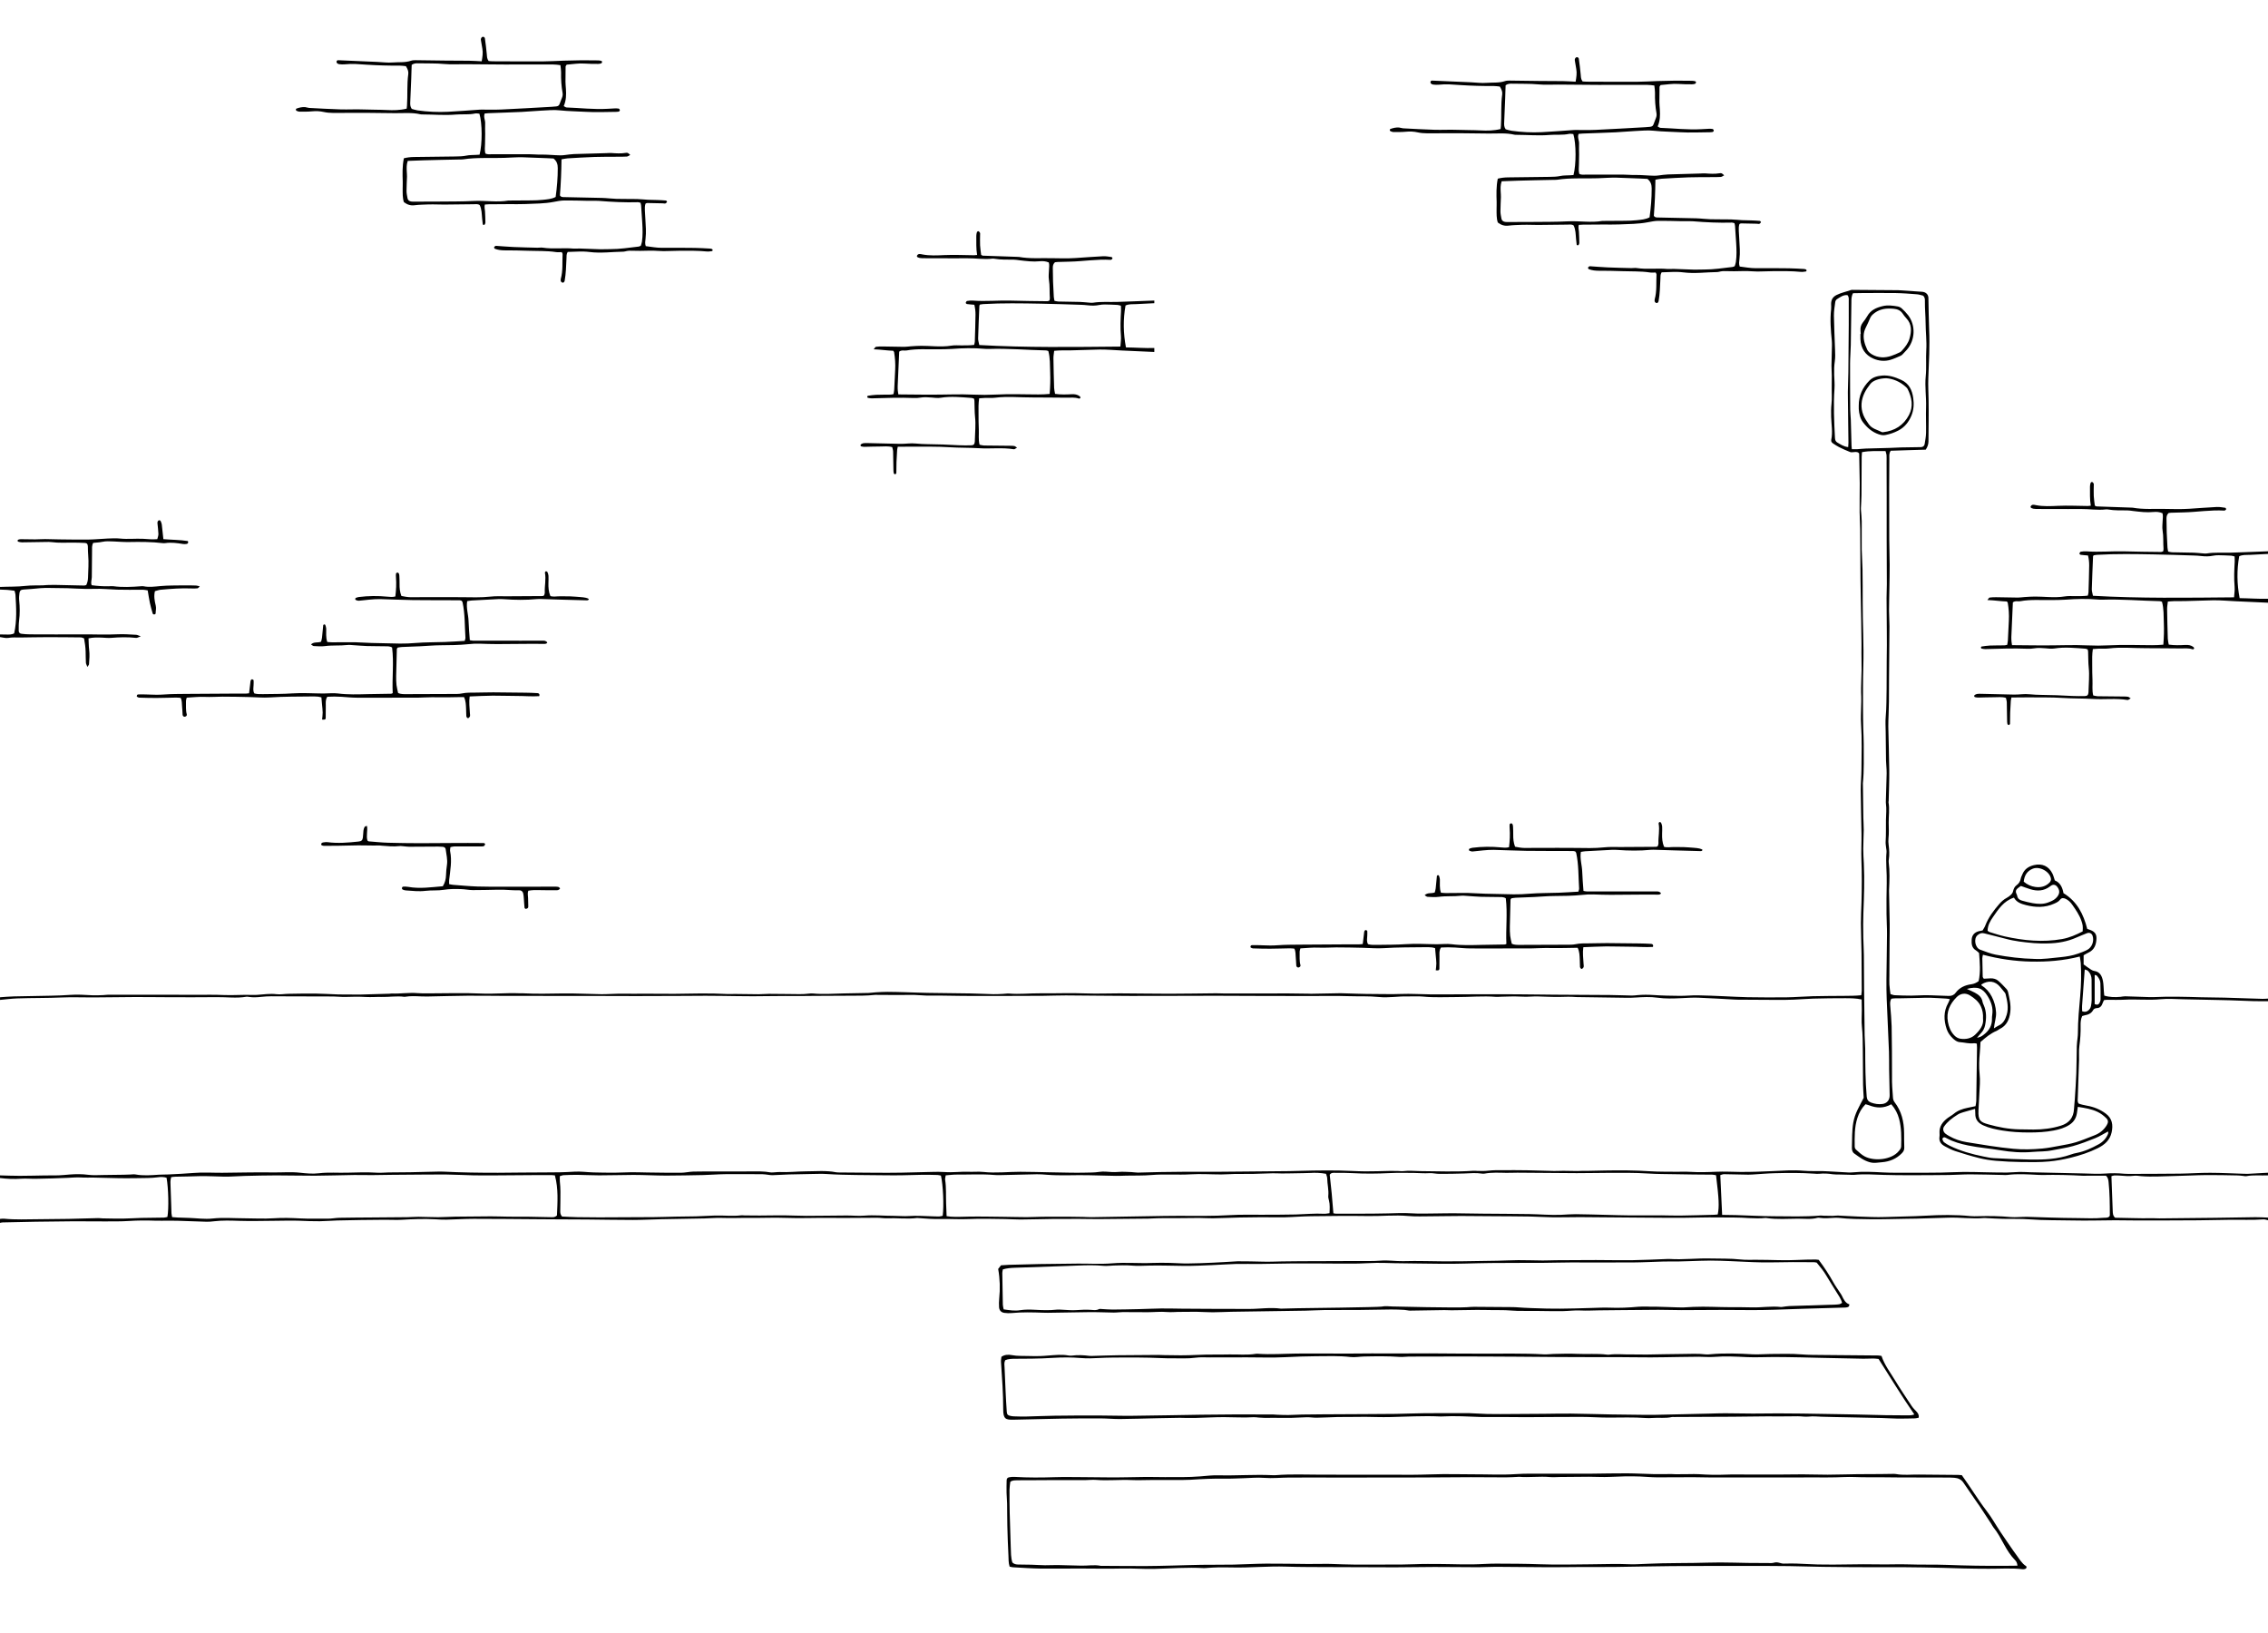<?xml version="1.0" encoding="UTF-8"?>
<svg id="Layer_2" data-name="Layer 2" xmlns="http://www.w3.org/2000/svg" viewBox="0 0 5000 3600">
  <defs>
    <style>
      .cls-1 {
        fill-rule: evenodd;
      }

      .cls-2 {
        fill: #fff;
      }
    </style>
  </defs>
  <g id="_ÎÓÈ_1" data-name="—ÎÓÈ_1">
    <g>
      <rect class="cls-2" width="5000" height="3600"/>
      <path class="cls-1" d="M4986.98,2201.95c-27.59-.81-55.17-1.87-82.76-2.62-17.43-.48-34.88-.35-52.32-.86-34.35-1.01-68.7-1.97-103.06-.36-3.38.16-6.79.15-10.17.04-17.89-.59-35.78-1.32-53.68-1.79-3.33-.09-6.67.86-10.01,1.17-12,1.12-23.9,1.05-35.96-2.71-.32-3.39-.62-6.22-.85-9.05-.63-7.72-.55-15.58-2.02-23.14-2.11-10.86-6.46-20.37-19.43-22.25-2.71-.39-5.42-1.89-7.77-3.43-5.18-3.39-10.13-7.12-15.4-10.87v-20.2c3.7-2.05,6.96-4.16,10.45-5.75,13.29-6.08,17.32-17.56,17.83-30.83.38-9.74-3.52-15.05-12.81-18.88-2.57-1.06-5.29-1.78-7.48-2.5-8.34-32.7-22.27-60.61-52.41-78.91-2.09-11.96-6.92-23.28-19.08-28.12-1.94-5.69-3.03-10.48-5.13-14.77-8.22-16.8-22.81-23.28-40.98-18.95-12.1,2.89-21.2,9.17-25.8,21.1-1.04,2.71-2.62,5.3-3.12,8.1-1.17,6.49-4.04,11.4-9.59,15.33-4.38,3.1-6.37,8.24-7.63,13.64-.6,2.59-2.41,5.22-4.37,7.11-2.76,2.66-5.96,5.02-9.33,6.83-6.53,3.52-11.96,8.31-16.73,13.81-12.43,14.32-23.74,29.38-30.68,47.33-1.52,3.94-4.06,7.48-5.89,10.77-3.42.67-5.82,1.03-8.16,1.61-9.57,2.39-15.31,8.66-15.91,18.34-.57,9.2-.06,18.53,9.56,24.08,2.44,1.41,4.39,3.69,6.72,5.71,1.63,20.88,3.62,41.55-.95,61.99-5.05,3.69-10.09,6.08-16.12,6.88-13.9,1.85-26.08,7.32-34.72,18.94-3.86,5.19-9.07,6.99-15.23,6.79-8.71-.28-17.42-.64-26.13-.92-8.7-.28-17.41-.76-26.11-.69-10.16.08-20.32.94-30.48.95-12.08.02-24.16-.34-36.22-.9-3.18-.15-6.29-1.64-9.34-2.49-.9-7.5-2.04-14.19-2.41-20.93-.39-7.24-.05-14.53-.02-21.79,0-2.42-.02-4.85,0-7.27.15-22.28.29-44.56.45-66.84.09-12.57.43-25.14.25-37.7-.34-24.19-.96-48.37-1.46-72.56-.02-.97,0-1.94.06-2.91.98-20.33,1.75-40.65-.81-60.93-.24-1.89-.01-3.88.27-5.78,1.59-10.65.97-21.24-.36-31.88-.6-4.78-.92-9.73-.37-14.5,1.34-11.62.54-23.17.43-34.79-.14-14.96,2.29-29.94-.36-44.92-.16-.91.31-1.91.34-2.88.48-22.27,1.48-44.55,1.29-66.82-.28-32.45-1.5-64.89-2.11-97.34-.16-8.71.4-17.43.63-26.15.26-9.67.66-19.33.76-29,.17-17.92.1-35.84.24-53.77.29-37.3.77-74.6.93-111.91.05-11.6-.98-23.2-.97-34.8,0-16.46.55-32.92.81-49.38.26-16.94.69-33.87.62-50.8-.08-18.89-.83-37.77-.93-56.66-.2-37.79-.21-75.57-.2-113.36,0-21.79.07-43.58.4-65.36.08-5.18-1.06-10.72,3-16.78,25.15-1.11,51.15-1.44,77.22-2.39,3.92-5.9,5.98-11.68,6.02-18.14.17-30.99.8-61.99.25-92.97-.28-15.45-1.18-30.78-.58-46.33,1.38-35.78,3.44-71.6,1.83-107.47-1.04-23.21-1.02-46.47-1.63-69.7-.18-6.85-4.59-11.75-11.39-13.1-2.36-.47-4.82-.49-7.23-.65-15.45-1.05-30.9-2.09-46.35-3.12-.97-.06-1.94-.06-2.91-.06-32.46-.25-64.91-.5-97.37-.72-1.93-.01-4.02-.24-5.76.38-10.44,3.76-21.39,5.85-31.48,10.92-8.58,4.31-11.95,10.73-11.99,19.69-.02,3.87.46,7.79.01,11.61-2.69,23.23-.73,46.31,1.51,69.43.69,7.16.18,14.44.05,21.66-.2,11.13-.71,22.25-.78,33.38-.04,7.24.62,14.48.68,21.72.09,10.15-.08,20.31-.15,30.46-.07,10.61.67,21.32-.47,31.82-1.06,9.7-1.03,19.25-.77,28.94.44,16.86,3.83,33.72.21,50.63-.8,3.74,1.49,6.42,4.61,8.33,4.09,2.5,7.98,5.39,12.27,7.48,8.2,4.01,16.48,7.92,25,11.13,2.91,1.1,6.66-.13,10.02-.13s6.85-.53,9.67,3.15c.28,14.97.56,30.43.85,45.9.13,6.76.4,13.52.39,20.29-.05,21.29-.39,42.58-.26,63.87.07,12.09,1.13,24.18,1.24,36.27.34,36.81.27,73.63.66,110.44.33,31.48,1.09,62.95,1.61,94.42.27,16.43.48,32.86.61,49.29.09,12.6-.37,25.21.08,37.79.95,26.13-1.97,52.21-.61,78.34.35,6.75-.18,13.55-.26,20.33-.15,13.06-1.11,26.18-.22,39.17,2.27,33.42,1.09,66.84.89,100.25-.09,15.48-1.69,30.95-1.59,46.42.22,31.95,1.3,63.89,1.69,95.83.23,18.87-.87,37.78-.19,56.63,1.14,31.5,1.08,62.97.19,94.46-.44,15.48-1.39,30.96-1.32,46.44.1,21.78,1.11,43.56,1.39,65.34.36,27.61.42,55.23.49,82.85,0,3.21-.67,6.43-1.08,10.09-13.35,1.3-25.87,1.25-38.38,1.37-22.77.22-45.54.18-68.3.76-19.35.49-38.68,2.21-58.03,2.46-28.58.37-57.18.16-85.77-.27-17.42-.26-34.83-1.44-52.25-2.13-19.36-.76-38.71-1.78-58.08-2.03-13.05-.17-26.12,1.27-39.17,1.17-19.37-.16-38.76-.49-58.08-1.83-11.67-.8-23.2-.83-34.8.2-4.33.39-8.67,1.03-12.99.95-15.96-.27-31.91-1.03-47.86-1.17-41.18-.36-82.37-.48-123.55-.72-8.72-.05-17.45-.21-26.17-.3-18.88-.2-37.75-.48-56.63-.57-24.71-.12-49.42-.11-74.12-.11-14.05,0-28.09.11-42.14.15-24.71.06-49.41.28-74.11.11-21.29-.15-42.61-1.72-63.85-.88-20.33.8-40.61.09-60.9.1-24.2.02-48.4-1.12-72.6-1.74-1.94-.05-3.88.07-5.81.11-19.84.38-39.67.76-59.51,1.12-1.45.03-2.9-.16-4.35-.18-15.01-.21-30.03-.57-45.04-.58-46.5-.01-93,.14-139.5.16-6.78,0-13.57-.52-20.35-.47-34.38.29-68.76.98-103.15.99-36.33.02-72.66-.7-108.99-.84-24.71-.1-49.45,1.16-74.11.16-33.93-1.38-67.82.09-101.72-.25-22.76-.23-45.47,2.49-68.23.53-4.29-.37-8.69.53-13.04.71-7.24.3-14.48.84-21.71.68-16.93-.37-33.85-1.33-50.79-1.63-31.48-.56-62.97-.72-94.45-1.24-16.44-.27-32.88-1.02-49.32-1.46-13.05-.35-26.11-.77-39.17-.78-8.71,0-17.42.55-26.13,1.04-5.3.3-10.57,1.25-15.87,1.38-17.91.46-35.83.66-53.74,1.01-22.74.44-45.47,2.28-68.22.16-2.87-.27-5.85-.15-8.71.24-13.94,1.92-27.94.99-41.92.95-15.45-.04-30.9-.43-46.35-.41-7.73.01-15.47.88-23.2.86-17.42-.05-34.83-.44-52.25-.62-5.32-.06-10.66.43-15.97.15-39.23-2.1-78.46-1.06-117.7-.43-8.21.13-16.43-.07-24.64-.11-15-.07-30-.14-45.01-.17-6.28,0-12.55.15-18.82.14-11.62-.02-23.23-.28-34.85-.11-12.59.18-25.17,1.19-37.75,1.04-27.6-.34-55.2-1.92-82.79-1.63-29.54.31-59.06,1.33-88.59-.3-3.38-.19-6.78.05-10.17-.09-27.57-1.1-55.04,1.9-82.72.61-38.66-1.8-77.46-.38-116.2-.38-7.75,0-15.55.21-23.25-.47-19.39-1.73-38.68,1.56-58.04.8-1.44-.06-2.89.4-4.33.44-20.8.63-41.61,1.31-62.41,1.8-8.21.2-16.43,0-24.65-.05-9.19-.05-18.4.07-27.58-.22-16.44-.52-32.87-1.67-49.32-1.85-19.84-.22-39.7.22-59.54.54-8.67.14-17.48,1.85-25.98.82-14.19-1.71-28.03.48-42,1.42-3.38.23-6.78.38-10.16.24-21.76-.9-43.5,1.16-65.3.14-19.81-.93-39.7-.36-59.55-.43-19.85-.07-39.7-.12-59.55-.15-17.91-.02-35.83,0-53.74,0-27.12,0-54.24-.06-81.36,0-3.38,0-6.75.69-10.14.78-8.21.23-16.45.77-24.63.35-16.44-.85-32.82-2.04-49.32-.79-13.96,1.06-27.98,1.44-41.98,1.77-27.12.63-54.24.88-81.35,1.55-10.15.25-20.28,1.23-30.42,1.88v5.82c12.53-1.12,25.05-2.8,37.6-3.27,32.89-1.21,65.81-.58,98.72-2.07,22.72-1.03,45.52.03,68.29-.1,31.01-.18,62.02-.75,93.03-.87,24.22-.09,48.45.34,72.67.38,35.86.06,71.72.31,107.58-.16,21.76-.28,43.58,2.84,65.3-.89,1.83-.31,3.83.18,5.73.46,9.2,1.33,18.34.79,27.53-.25,7.2-.81,14.48-1.15,21.73-1.22,13.04-.13,26.09.14,39.13.17,32.46.09,64.91.06,97.37.26,9.2.06,18.41,1.36,27.57.99,15.01-.6,29.95-.7,44.97.16,11.1.63,22.28-.4,33.41-.1,16.92.45,33.8-2.61,50.72-.3.47.06.97,0,1.45-.09,12.05-2.02,24.16-1.31,36.26-.77,4.34.19,8.7.27,13.05.18,29.54-.57,59.08-1.48,88.63-1.72,27.61-.22,55.22.35,82.84.39,63.48.09,126.96.03,190.44.09,32.92.03,65.83.26,98.75.26,33.92,0,67.85-.18,101.77-.32,16.96-.07,33.92-.3,50.88-.29,46.49.05,92.96,1.74,139.46.72,24.21-.53,48.43-.15,72.65-.22,9.19-.03,18.38-.21,27.58-.26,25.68-.14,51.36-.21,77.05-.38,18.88-.13,37.77.29,56.58-1.82,2.39-.27,4.84.06,7.26.06,16.94.06,33.88.14,50.82.15,9.66,0,19.33-.36,28.98-.13,9.17.22,18.33,1.26,27.5,1.47,10.64.25,21.3-.1,31.95,0,16.46.16,32.91.65,49.37.71,32.94.12,65.89.07,98.83.03,25.19-.03,50.38-.05,75.57-.26,16.96-.14,33.91-.95,50.86-.87,47.49.23,94.97,1.03,142.46,1.12,62.51.11,125.02-.32,187.53-.35,37.32-.02,74.64.32,111.96.42,33.92.09,67.85.06,101.77.1,26.17.03,52.36-.56,78.49.33,22.74.77,45.5-.47,68.23,1.88,20.68,2.13,41.38-1.8,62.12-1.28,11.59.29,23.27-.82,34.75.33,24.69,2.47,49.39.97,74.07,1.04,29.02.08,58.04-2.78,87.09-.39,3.36.28,6.77-.28,10.17-.33,14.04-.21,28.12-1.12,42.1-.31,9.24.54,18.34.6,27.53-.12,3.84-.3,7.72-.29,11.57-.21,16.45.37,32.9,1.4,49.33,1.06,11.63-.25,23.21-.79,34.82.24,3.37.3,6.78.16,10.17.21,34.4.5,68.8,1.05,103.21,1.47,6.28.08,12.58-.18,18.85-.58,15.97-1.02,31.97-1.88,47.88.37,17.4,2.46,34.79,1.83,52.23,1.05,12.55-.57,25.14-1.5,37.66-1.05,26.62.96,53.22,2.71,79.83,4.12,2.42.13,4.84.23,7.26.25,29.55.19,59.09.43,88.64.51,11.63.03,23.27-.1,34.88-.56,14.5-.57,28.97-1.91,43.47-2.28,23.24-.6,46.49-.94,69.73-.88,11.97.03,24.03.04,36.43,2.81.12,8.22.3,15.93.34,23.63.05,12.11-1.03,24.33.25,36.3,1.92,17.9,1.75,35.79,1.98,53.7.3,24.71.21,49.42.54,74.12.13,9.68.94,19.34,1.43,29.02-4.65,8.99-9.52,17.87-13.88,26.99-4.18,8.74-7.33,17.82-9.04,27.5-3.22,18.24-2.46,36.65-3.09,54.99-.16,4.69.72,10.09,5.04,13.16,10.99,7.8,21.61,16.11,35.22,19.59,8.87,2.27,17.28.46,25.89-.24,16.99-1.39,31.78-7.4,43.94-19.79,3.7-3.77,5.57-7.44,5.38-12.72-.39-10.65-.34-21.31-.41-31.97-.16-24.82-5.49-47.97-21.09-68.06-1.93-2.49-3.15-6.07-3.39-9.24-1.18-15.91-2.58-31.79-2.18-47.82.35-13.98-.51-100.02-.81-110.15-.44-14.95-1.82-29.87-3.02-44.79-.43-5.33-.77-10.52,2.26-15.91,6.45-1.22,13.21-.84,19.94-.95,14.52-.25,29.03-.57,43.54-.86,7.24-.14,14.49-.6,21.71-.36,12.1.39,24.18,1.19,36.26,1.91,2.29.14,4.56.71,7.72,1.22-1.44,3.36-2.34,6.09-3.71,8.54-10.48,18.68-9.83,37.93-3.29,57.58,2.67,8.04,7.58,14.7,13.55,20.34,4.13,3.9,8.92,7.85,15.04,8.25,10.6.69,21,3.99,31.79,2.44,1.73-.25,3.6.54,6.07.95.16,3.26.46,6.06.42,8.85-.21,17.43-.52,34.85-.76,52.28-.3,21.78-.5,43.57-.92,65.35-.07,3.72-1.08,7.42-1.68,11.31-6.51,1.36-12.17,2.59-17.84,3.73-11.05,2.22-21.4,5.87-30.24,13.28-4.06,3.4-8.95,5.79-13.18,9-11.29,8.55-19.28,18.93-18.01,34.18.2,2.4.22,4.88-.15,7.26-1.59,10.24,3.63,16.69,11.95,21.07,7.27,3.82,14.6,7.82,22.36,10.35,17.44,5.68,35.02,11.06,52.81,15.49,12.16,3.03,24.71,5.01,37.21,6.09,18.31,1.58,36.73,2.42,55.11,2.67,20.79.29,41.57.7,62.41-1.23,16-1.49,31.67-4.36,47.11-8.17,20.69-5.1,41.04-11.71,60.2-21.21,14.79-7.33,26.76-17.64,30.39-34.86,3.41-16.17,1.53-30.55-13.04-41.35-12.38-9.17-26.1-14.68-41.08-17.3-6.64-1.16-13.13-2.59-19.01-4.93-2.64-4.57-1.66-8.95-1.51-13.25.96-27.58,1.96-55.16,2.81-82.74.31-10.16-.71-20.47.65-30.47,2.04-14.94,3.11-29.81,2.74-44.86-.17-7.21.22-14.46,3.51-21.46,1.97-.57,3.76-1.26,5.62-1.59,7.94-1.39,14.71-4.17,18.8-11.98,1.07-2.05,4.73-3.82,7.22-3.85,7.77-.09,11.22-4.58,13.46-11.06.76-2.21,1.9-4.3,2.9-6.5,2.41-.31,4.29-.76,6.17-.77,13.08-.09,26.2.47,39.25-.26,26.58-1.48,53.15,1.61,79.79-1.04,16.25-1.62,32.81-.16,49.23.12,25.17.43,50.34,1.03,75.51,1.57,9.21.2,18.41.33,27.62.65,16.91.57,33.82,1.37,50.73,1.84,11.12.31,22.24.19,33.37.27v-5.82c-4.34.2-8.69.68-13.02.56ZM4075.75,715.89c-.22,34.87-.48,69.75-.88,104.62-.17,14.52-.8,29.04-1.1,43.56-.12,5.79.06,11.59.13,17.38.39,31.48.8,62.97,1.15,94.46.03,2.85-.31,5.7-.55,9.71-10.13-1.01-16.82-6.02-23.89-10.05-3.62-2.06-5.02-5.52-5.25-9.75-1.92-36.28-3.55-72.54-1.1-108.88.68-10.1-.31-20.32-.62-30.48-.3-10.16-.13-20.21,1.38-30.36,1.27-8.54.73-17.4.46-26.1-.74-24.67-2.14-49.32-2.47-73.99-.13-10.08,1.65-20.2,2.95-30.25.28-2.17,1.72-4.92,3.49-6.05,7.24-4.65,14.35-10.06,23.49-9.07,3.56,4.17,2.78,8.64,2.79,12.93.04,17.44.12,34.89.01,52.33ZM4094.59,990.25c-3.76.21-7.54.04-12.06.04-.28-3.02-.63-5.31-.69-7.61-.53-18.85-.94-37.71-1.55-56.56-.25-7.73-1.26-15.45-1.32-23.18-.27-33.88-.48-67.77-.35-101.66.05-13.53,1.34-27.06,1.59-40.59.6-31.46.92-62.92,1.33-94.38.08-6.26-.37-12.59,3.58-19.93,6.74-.12,12.99-.31,19.24-.32,25.16-.07,50.32-.4,75.47.01,15.46.26,30.92,1.52,46.35,2.72,4.75.37,9.4,2.03,13.31,2.92,4.48,3.88,4.21,8.47,4.14,12.71-.22,15.98,1.42,31.93,1.53,47.8.13,19.8,2.65,39.5,1.49,59.37-1.12,19.3.69,38.83-1.22,58.02-2.27,22.86,1.52,45.42.74,68.15-.65,18.83.36,37.7-.02,56.54-.16,8.17-1.8,16.34-3.06,24.46-.66,4.28-3.64,6.83-8.06,6.93-14.49.33-28.99.36-43.49.68-8.67.19-17.34.83-26.02,1.09-17.38.52-34.77.83-52.14,1.41-6.27.21-12.52,1.04-18.8,1.39ZM4107.84,2069.05c-.26-10.63-.34-21.26-.32-31.89.01-8.23.16-16.47.48-24.7,1.41-36.3,2.76-72.61,1-108.94-.52-10.64-1.3-21.28-1.28-31.92.03-13.97.93-27.93,1.07-41.9.08-8.7-.71-17.41-.85-26.12-.41-25.18-.69-50.36-1.02-75.55,0-.48-.04-.97,0-1.45,2.91-28.49,1.65-57.08,1.87-85.63.09-11.56-.78-23.13-1.02-34.69-.31-15.01-.6-30.03-.58-45.04.05-30.51-.33-61.03.64-91.52,1.5-47.45-1.47-94.84-1.34-142.27.07-24.12-.08-48.26-.41-72.39-.2-14.5-1.54-28.98-1.73-43.48-.28-20.82.19-41.65-.01-62.47-.08-8.18-1.11-16.35-1.69-24.53-.1-1.41-.16-2.83-.1-4.24.42-9.64,1.17-19.28,1.26-28.92.27-28.09.27-56.17.42-84.26.02-2.87.34-5.74.64-10.32,17.82-3.36,34.63-2.36,51.91-2.36.92,3.43,2.1,6.1,2.27,8.83.33,5.31.09,10.66.1,15.99.07,24.69.17,49.38.2,74.06.03,31-.09,61.99-.02,92.99.07,33.91.35,67.82.4,101.72.01,10.17-.65,20.33-.64,30.5.06,45.99,1.3,91.97.33,137.96-.44,20.81.22,41.64-.24,62.45-.45,20.3-.06,40.62-1.94,60.91-1.02,11.04-.18,22.25-.07,33.39.21,21.29.45,42.58.75,63.87.06,3.87.48,7.73.69,11.6.28,5.32.82,10.65.7,15.96-.47,20.31-1.17,40.62-1.76,60.93-.05,1.93-.11,3.9.15,5.8,1.68,12.09.24,24.15.06,36.23-.24,15.95.38,31.91-.71,47.87-.3,4.3.61,8.68,1,13.02.31,3.37,1.25,6.78.94,10.09-2.12,22.74,1.14,45.42.48,68.15-.66,22.75-.57,45.52-.46,68.28.07,14.53,1.18,29.05,1.09,43.57-.21,33.4-.99,66.8-1.29,100.2-.13,14.53.01,29.07.59,43.59,1.53,38.74,3.48,77.45,5,116.19.51,13.05.14,26.13.35,39.19.3,18.86.73,37.72,1.17,56.58.24,10.26-5.58,17.81-15.4,19.31-8.81,1.35-17.49-.04-25.71-3.06-5.69-2.09-8.91-6.22-9.5-13.12-3.03-35.25-3.14-70.57-3.3-105.9-.04-9.68-1.1-19.35-1.24-29.02-.51-33.9-.88-67.81-1.2-101.71-.23-25.18-.17-50.37-.48-75.54-.14-12.09-.93-24.18-1.22-36.28ZM4169.55,2434.42c8.71,10.04,14.12,20.51,17.26,32.44,5.25,19.97,5.04,40.26,4.45,60.61-.12,4.06-2.46,6.71-5.02,9.88-16.08,19.97-54.51,23.01-75.35,12.05-7.13-3.75-13.11-9.78-19.28-15.15-1.6-1.4-2.73-4.24-2.75-6.43-.2-21.29-.78-42.59,5.97-63.31,3.68-11.29,9.06-21.26,17.83-30.17,2.63.77,5.41,1.35,8.02,2.36,16.11,6.26,32.03,7.11,48.87-2.3ZM4481.28,1915.16c15.24-6.26,38.32,6.41,40.29,22.51.3,2.44-1.14,5.8-2.91,7.66-8.63,9.06-19.63,11.64-31.69,9.98-9.21-1.27-17.5-4.88-25.5-11.64,1.42-13.77,7.35-23.39,19.81-28.51ZM4447.33,1958.96c2.47-2.18,5.3-3.95,7.91-5.86,7.33,2.56,14.07,5.17,20.96,7.26,15.07,4.57,29.54,3.97,42.7-5.87,1.54-1.15,3.08-2.37,4.79-3.19,3.55-1.69,7.93-.65,10.55,2.33,6.95,7.91,8.42,16.78-2.08,26.75-4.68,4.45-11.42,7.15-17.67,9.43-10.7,3.9-21.97,3.08-32.97,1.3-8.08-1.3-16.03-3.51-23.93-5.67-5.4-1.47-9.53-4.54-10.52-10.68-.3-1.84-1.38-3.56-2.12-5.33-1.72-4.08-.79-7.66,2.4-10.48ZM4393.54,2021.86c12-17.37,23.66-35.58,46.04-42.9-.4-.13.28-.12.46.17,5.81,10.11,15.78,13.51,26.17,16.15,21.09,5.36,41.99,6.08,62.34-3.12,4.83-2.18,9.75-4.31,13.09-8.8,3.2-4.31,7.43-3.96,11.72-2.1,6.43,2.78,11.27,7.76,15.12,13.25,7.74,11.06,15.52,22.17,20.03,35.14,3.04,8.73,3.72,12.15,2.88,23.67-14.1,7.3-29.07,13.97-45.3,16.85-42.56,7.57-84.72,3.41-126.52-5.83-11.29-2.5-22.3-6.3-33.41-9.62-1.3-.39-2.39-1.51-4.33-2.8.11-12.16,5.81-21.54,11.72-30.08ZM4359.82,2061.45c4.44-3.59,8.68-5.44,14.57-3.86,15.41,4.13,31.03,7.46,46.39,11.72,20.66,5.73,41.83,7.95,63.04,9.8,10.1.88,20.31.85,30.46.69,21.96-.35,43.29-3.98,63.51-13.02,7.04-3.15,14.25-5.92,21.39-8.86.89-.37,1.79-.75,2.72-1.01,5.15-1.46,9.68.96,11.39,6.07,3.86,11.58-1.19,25.53-11.99,31.14-6.41,3.33-13.32,5.79-20.15,8.22-12.39,4.41-25.31,6.48-38.35,7.78-19.73,1.98-39.41,4.85-56.51,3.88-30.99-.7-58.86-4.29-86.46-9.39-11.78-2.18-23.1-7.03-34.49-11.08-10.82-3.85-15.09-24.34-5.52-32.07ZM4400.49,2231.83c-.74-12.39-3.79-23.7-9.37-34.57-5.41-10.56-13.17-18.98-22.69-24.96-.23-1.19-.49-1.89-.36-1.97,15.27-9.82,30.32-7.91,41.25,5.19,3.38,4.06,6.77,8.12,10.07,12.25.88,1.11,1.75,2.41,2.08,3.75,3.66,15.08,7.13,30.17,2.44,45.73-3.02,10.02-7.33,18.89-17.58,23.55-3.33,1.51-6.35,3.73-10.54,6.23,1.04-12.71,5.4-23.47,4.7-35.2ZM4354.61,2280.85c-8.66,8.34-20.33,10.81-32.43,9.09-5.4-.77-9.9-3.4-13.77-7.41-8.04-8.34-11.95-18.41-14.02-29.61-4.1-22.08,4.23-39.77,19.31-54.83,8.24-8.23,19.39-9.92,29.28-3.7,9.71,6.11,18.98,13.25,24.05,24.41,3.7,8.15,5.23,16.53,4.72,26.58,1.97,14.57-7.04,25.74-17.13,35.46ZM4358.37,2288.02c3.59-4.24,6.1-7.51,8.93-10.46,4.87-5.07,7.77-11.17,9.1-17.89,2.96-14.97,3.21-29.83-3.2-44.18-.99-2.2-2.13-4.45-2.49-6.79-1.59-10.24-8.62-15.87-16.95-20.31-5-2.66-10.25-4.85-17.6-8.29,23.41-6.19,34.96-1.67,45.75,15.87,7.81,12.71,12.57,26.11,10.16,41.34-.45,2.86-.66,5.8-.59,8.69.36,14.8-6.24,25.93-17.75,34.68-5.86,4.46-5.76,4.59-15.36,7.35ZM4647.42,2499.46c-4.12,10.29-11.44,18.01-20.97,23.24-15.26,8.37-30.99,15.75-48.33,19-4.26.8-8.51,1.96-12.59,3.43-29.22,10.47-59.65,11.6-90.15,11.13-26.6-.42-53.19-1.75-79.76-3.12-7.66-.39-15.29-2.08-22.85-3.6-25.68-5.15-50.81-12.12-74.43-23.71-4.31-2.11-8.46-4.68-12.28-7.57-1.76-1.33-2.85-3.83-3.66-6.01-.4-1.09.12-3,.94-3.91.76-.85,2.57-1.36,3.71-1.11,1.83.4,3.53,1.5,5.22,2.41,14.62,7.82,30.21,12.11,46.49,15.5,23.75,4.95,47.87,6.71,71.71,10.72,23.33,3.92,47,5.71,70.83,3.55,13.94-1.26,28.05-.48,41.9-3.35,15.61-3.24,31.55-5.21,46.84-9.51,16.71-4.7,33.05-10.95,49.16-17.48,9.68-3.92,18.62-9.67,28.3-14.81,0,1.61.54,3.64-.09,5.21ZM4580.78,2440.07c16.21,2.54,30.38,4.8,43.66,11.17,7.14,3.42,13.17,8.16,18.73,13.51,5.08,4.89,4.99,9.68,1.43,15.6-6.51,10.82-15.76,18.17-27.47,22.6-13.53,5.13-26.85,10.97-40.66,15.17-11.99,3.64-24.5,5.67-36.87,7.97-12.37,2.3-24.77,4.74-37.27,5.89-21.18,1.95-42.37,2.55-63.72.55-34.7-3.26-68.98-9.09-103.31-14.68-13.5-2.2-26.24-6.61-38.14-13.36-2.93-1.67-5.9-3.39-8.49-5.53-4.8-3.97-6.28-10.47-2.7-15.63,3.53-5.09,7.9-9.78,12.6-13.83,5.48-4.71,11.54-8.83,17.7-12.63,3.63-2.24,7.85-3.66,11.97-4.93,8.24-2.55,16.59-4.75,25.93-7.39.22,4.03.61,7.28.54,10.52-.29,12.75,6.25,20.62,17.42,25.74,13.33,6.11,27.45,9,41.76,11.38,19.62,3.26,39.3,4.4,59.23,4.39,18.48,0,36.75-.86,54.84-4.38,11.85-2.3,23.29-5.56,33.83-12.22,9.86-6.23,15.08-14.62,16.92-25.66.71-4.24,1.24-8.5,2.07-14.25ZM4586.1,2194.04c-2.48,27.99-5.2,55.94-5.2,84.09,0,6.24-1.17,12.47-1.74,18.71-.31,3.37-.66,6.75-.72,10.13-.38,19.85-.36,39.72-1.08,59.56-.69,18.87-2.06,37.71-3.25,56.56-.46,7.25-1.42,14.47-1.8,21.73-.99,18.95-10.67,31.09-29.02,36.79-19.64,6.1-39.74,8.52-60.21,8.49-10.66-.02-21.31-.24-31.97-.45-22.9-.46-45.27-4.71-67.17-10.86-18.08-5.08-23.23-8.25-22.23-31.18.84-19.35,2.24-38.68,3.07-58.03.31-7.23.2-14.55-.56-21.73-1.69-16-.99-31.91.51-47.86.73-7.69.96-15.42,1.4-22.81,11.36-9.94,22.39-19.26,36.05-24.82,2.2-.89,3.96-2.8,6.12-3.83,15.81-7.55,21.59-21.27,23.57-37.53,1.86-15.25-1.74-29.86-4.99-44.5-.5-2.26-1.82-4.61-3.42-6.29-5.98-6.3-11.88-12.78-18.52-18.34-4.45-3.72-10.36-5.23-16.38-5.06-4.83.14-9.65.49-15.16.79-.72-1.32-2.3-2.89-2.35-4.51-.45-13.51-.68-27.03-.81-40.55-.02-2.28.75-4.58,1.32-7.81,35.28,9.27,70.55,14.46,106.31,15.13,35.38.66,70.57-1.87,107.19-11.17.88,5.8,1.84,9.99,2.11,14.22,1.52,23.74,1,47.47-1.1,71.15ZM4611.26,2204.51c-.03,4.32-.74,8.66-1.42,12.94-.72,4.49-3.22,8.12-6.83,10.75-3.24,2.36-6.99,3.2-12.69,1.28-.11-4.26-.51-8.06-.25-11.81,1.86-26.39,3.85-52.78,5.89-80.44,3.11,1.23,5.6,1.51,7.02,2.9,5.42,5.29,8.03,11.99,8.11,19.56.15,14.94.28,29.88.17,44.83ZM4630.84,2203.4c-.04,2.73-1.25,5.63-2.58,8.1-.81,1.5-2.78,3.04-4.41,3.26-2.05.28-4.28-.77-5.95-1.14v-64.37c2.21.69,3.93.69,4.67,1.54,4.17,4.77,7.67,10.11,7.9,16.62.4,11.99.51,24,.37,35.99Z"/>
      <path class="cls-1" d="M4947.8,2587.64c-25.17-.77-50.33-2.08-75.5-2.16-22.26-.07-44.52,1.58-66.79,1.84-37.74.45-75.49.41-113.23.55-2.91.01-5.83-.02-8.71-.3-14.41-1.4-28.73-1.48-43.25-.4-15.38,1.14-30.93.07-46.4-.25-38.73-.79-77.46-1.68-116.19-2.58-8.2-.19-16.41-.93-24.6-.81-9.65.15-19.28,1.33-28.93,1.39-15.49.1-30.99-.33-46.49-.59-15.94-.26-31.89-.91-47.84-.78-16.93.14-33.86,1.24-50.8,1.48-23.72.34-47.45.39-71.18.35-18.88-.03-37.79.24-56.64-.74-22.25-1.15-44.44-2.38-66.67-.13-3.36.34-6.79.39-10.16.22-14.48-.74-28.95-1.63-43.43-2.43-4.35-.24-8.71-.49-13.07-.57-14.03-.25-28.13.43-42.07-.8-22.8-2.01-45.48-.17-68.17.82-23.63,1.03-47.25,2.01-70.91,1.82-17.89-.15-35.82-1.24-53.66-.4-18.9.89-37.7,1.38-56.59.23-10.61-.65-21.29-.08-31.94-.22-18.89-.25-37.84.14-56.67-1.1-32.9-2.16-65.79-2.28-98.71-1.71-12.1.21-24.19.54-36.29.77-4.82.09-9.64,0-14.46.07-3.87.06-7.74.37-11.61.33-10.15-.1-20.3-.43-30.45-.48-6.78-.03-13.57.53-20.34.39-19.81-.42-39.61-1.22-59.43-1.55-17.92-.3-35.84-.29-53.77-.21-10.17.04-20.42-.18-30.49.98-8.74,1-17.36,1.12-26.06.61-2.89-.17-5.8-.46-8.68-.25-38.72,2.72-77.47,1.01-116.21.74-12.57-.09-25.12-1.63-37.72,0-3.79.49-7.73-.21-11.6-.28-5.79-.11-11.58-.28-17.37-.18-18.39.31-36.78,1.16-55.16.99-19.36-.18-38.7-1.56-58.06-1.9-18.84-.33-37.69-.15-56.53.1-17.41.23-34.81,1.02-52.21,1.25-31.97.42-63.94.62-95.92.91-20.82.19-41.63.48-62.45.55-22.75.08-45.49-.14-68.24-.06-17.42.06-34.84.39-52.26.6-2.42.03-4.85.03-7.27.09-15.98.42-31.95.98-47.93,1.2-4.8.07-9.6-.98-14.42-1.15-9.65-.34-19.37-1.16-28.93-.31-4.84.43-9.49.47-14.29.23-9.17-.46-18.58-1.81-27.5-.37-10.65,1.72-21.21,1.38-31.81,1.69-10.65.31-21.32.2-31.98.07-15.98-.2-31.96-.57-47.94-.87-20.81-.39-41.62-1.08-62.42-1.09-27.09-.01-54.14,3.3-81.31.38-10.95-1.18-22.14.04-33.2-.38-17.41-.66-34.75,1.96-52.19.58-9.12-.72-18.33-.46-27.5-.28-22.74.45-45.47,1.25-68.21,1.64-17.43.29-34.86.29-52.29.21-29.06-.13-58.11-.42-87.17-.67-1.45-.01-2.91-.14-4.33-.42-22.09-4.32-44.44-2.13-66.64-2.02-19.31.1-38.61,2.46-57.99,1.5-3.36-.17-6.75.43-10.13.58-3.38.15-6.86.76-10.12.17-14.41-2.61-28.91-2.18-43.44-2.07-24.7.19-49.4.08-74.11.11-17.42.03-34.85-.21-52.26.26-9.12.25-18.19,2.5-27.29,2.57-24.69.18-49.39-.3-74.09-.59-11.59-.13-23.18-.66-34.77-.58-12.07.08-24.13.94-36.2.99-15.98.07-31.96-.12-47.93-.56-14.02-.39-28.11-2.58-42.01-1.66-21.28,1.4-42.49,1.76-63.8,1.64-34.86-.2-69.72.72-104.58.77-40.2.06-80.39-.51-120.55-2.51-2.9-.14-5.81-.19-8.71-.13-21.3.48-42.59,1.1-63.89,1.48-15.95.28-31.9.21-47.85.42-8.23.11-16.5,1.13-24.68.63-21.79-1.32-43.58-.84-65.34-.11-21.24.71-42.44-1.3-63.76,1.3-13.74,1.68-28.05.29-41.94-1.22-19.87-2.17-39.69-.29-59.51-.61-37.26-.61-74.54.52-111.81.77-20.82.14-41.76-1.41-62.43.36-18.8,1.61-37.6,2.35-56.4,3.32-6.74.35-13.52.08-20.25.52-17.36,1.15-34.68,2.68-52.03-.55-3.72-.69-7.72.07-11.6.18-4.83.15-9.66.39-14.49.47-14.51.23-29.02.49-43.54.58-11.61.07-23.38,1.08-34.8-.45-13.61-1.83-27.01-1.66-40.54-.64-8.17.61-16.33,1.58-24.51,1.87-9.67.35-19.36.06-29.04.19-18.88.26-37.76.84-56.64.87-14.53.02-29.05-.62-43.58-.96v5.82c15.4,1.95,30.78,2.63,46.33,1.55,11.03-.76,22.18.36,33.27.13,23.21-.48,46.43-.98,69.61-2.11,10.14-.5,20.19-1.44,30.38-.77,9.12.6,18.32.07,27.48.25,18.88.38,37.76,1.04,56.65,1.33,12.5.2,25.01,0,37.52-.09,8.23-.05,16.47-.05,24.7-.36,7.24-.27,14.53-.5,21.69-1.54,6.83-.99,13.35-.94,19.63,1.03,4.18,23.01,5.19,68.4,1.87,86.37-2.47.47-5.19,1.4-7.93,1.45-16.44.32-32.89.29-49.33.68-13.51.32-27.01,1.35-40.53,1.51-14.98.18-29.97-.24-44.96-.47-3.38-.05-6.77-.7-10.14-.58-43.53,1.49-87.08,2.21-130.63,2.41-25.64.12-51.34,1.45-76.96-1.18-2.84-.29-5.77.34-8.66.54v8.73c1.9-.34,3.79-.95,5.7-1,24.19-.56,48.37-1.14,72.56-1.52,28.09-.44,56.17-.84,84.26-.98,22.27-.11,44.54.32,66.82.25,18.41-.05,36.86.24,55.2-.95,18.9-1.23,37.72-1.31,56.61-.65,10.57.37,21.17-.01,31.76,0,6.29,0,12.59,0,18.88.2,21.3.7,42.59,1.59,63.89,2.16,5.28.14,10.62-.38,15.88-1.01,18.81-2.25,37.6-1.57,56.49-.96,26.09.84,52.23-.02,78.34-.15,17.89-.09,35.81-.75,53.68-.1,15.01.55,29.96,1.31,45.01,1.09,13.08-.19,26.09-1.32,39.12-1.71,34.86-1.03,69.76-1.17,104.64-1.54,12.11-.13,24.26.79,36.32.08,24.68-1.46,49.34-2.45,74.05-1.13,8.2.44,16.42,1,24.62.83,20.33-.43,40.65-1.79,60.98-1.8,45.54-.04,91.09.51,136.63.81,13.06.09,26.11.2,39.17.26,24.7.12,49.39.14,74.09.36,33.4.29,66.81,1.01,100.21,1,20.82,0,41.65-1.15,62.47-1.59,31.97-.66,63.95-1.09,95.92-1.74,12.57-.25,25.17-1.56,37.71-1.09,22.25.83,44.46-.36,66.7-.09,24.69.3,49.43-.96,74.09-.01,33.41,1.29,66.79-.38,100.18.06,33.87.45,67.75-.27,101.63-.3,7.24,0,14.5,1.36,21.71,1.08,22.23-.87,44.5,2.22,66.7-.62.94-.12,1.93.13,2.89.2,16.37,1.23,32.71,2.43,49.17,2.05,20.79-.48,41.53,1.11,62.4.11,26.59-1.28,53.29-.25,79.94-.01,11.12.1,22.25,1.09,33.37,1,23.74-.19,47.48-.94,71.22-1.23,19.38-.23,38.76-.19,58.14-.13,14.53.04,29.06.5,43.59.41,36.33-.22,72.66-.62,108.98-1.02,6.29-.07,12.57-.59,18.87-.78,6.27-.18,12.54-.27,18.82-.29,6.77-.02,13.54.16,20.31.11,17.91-.14,35.82-.48,53.74-.48,10.15,0,20.31.9,30.45.72,19.84-.34,39.68-1.27,59.52-1.74,16.47-.38,32.94-.58,49.41-.62,15.98-.04,31.97.6,47.94.23,19.85-.47,39.68-2.2,59.54-2.44,42.15-.52,84.33-1.03,126.47-.36,29,.46,57.93-2.77,86.99-.19,17.31,1.54,34.85.72,52.28.67,21.79-.07,43.59-.63,65.38-.65,23.75-.02,47.49.33,71.24.51,26.65.21,53.3.2,79.94.66,17.42.3,34.82,1.63,52.24,1.83,19.37.22,38.76-.57,58.13-.48,42.63.2,85.26.68,127.89,1.05,46.51.4,93.02,1.01,139.54-.21,23.72-.62,47.49.25,71.23,0,23.68-.25,47.29,3.55,71,1,.94-.1,1.92.21,2.87.35,22.65,3.13,45.46,1.4,68.15,1.26,14.38-.09,29.04,1.98,43.35-1.91,1.78-.48,3.87-.04,5.78.23,9.67,1.36,19.32.52,28.98-.06,3.86-.23,7.79-.47,11.62-.05,23.62,2.62,47.36,2.75,71.05,3.02,26.62.3,53.25-.66,79.88-1.06,6.78-.1,13.57-.07,20.34-.27,23.72-.68,47.43-1.4,71.15-2.16,26.15-.83,52.26,3.2,78.43.79,1.91-.17,3.86.17,5.79.26,12.1.54,24.19,1.29,36.29,1.57,19.38.46,38.84-.37,58.12,1.1,31.95,2.45,63.94,1.67,95.89,2.45,30.98.76,61.99-.32,92.99-.42,15.51-.05,31.01.37,46.52.42,22.76.06,45.52,0,68.28-.05,22.76-.06,45.53-.07,68.3-.31,22.76-.24,45.52-.75,68.27-1.11,25.16-.39,50.34.91,75.49-.9,3.22-.23,6.56,1.21,9.84,1.88v-5.82c-9.17-.32-18.34-.99-27.5-.9-29.51.3-59.01.93-88.51,1.34-19.82.28-39.65.42-59.47.62-21.26.22-42.53.48-63.79.65-4.83.04-9.67-.36-14.5-.38-7.7-.03-15.41.16-23.11.14-6.75-.02-13.5-.2-20.24-.34-13.51-.27-27.03-.56-39.92-.83-5.18-4.66-5.06-10.07-5.28-15.34-.56-13.54-1.05-27.08-1.56-40.62-.43-11.56-.84-23.12-1.29-35.59,1.78-.5,3.9-1.51,6.08-1.63,3.86-.21,7.75,0,11.61.23,10.6.65,21.13,2,31.85.47,5.15-.74,10.59.4,15.89.83,24.67,1.99,49.34.04,74-.36,23.18-.37,46.34-1.81,69.51-2.03,23.23-.22,46.47.44,69.71.82,3.85.06,7.7.68,11.55,1.04,2.4.22,4.91.98,7.18.55,15.86-3,31.87-1,47.79-1.76v-5.82c-14.98.83-29.96,1.69-44.94,2.47-2.41.12-4.84-.09-7.26-.16ZM1227.86,2679.44c-4.53,4.57-9.07,3.92-13.32,3.86-15.98-.23-31.96-.78-47.95-.98-15.01-.19-30.02,0-45.03-.14-13.08-.13-26.16-.74-39.23-.71-26.15.06-52.31.3-78.46.68-12.57.18-25.14,1.17-37.71,1.19-14.51.02-29.03-.8-43.54-.9-8.22-.06-16.44.77-24.67.86-26.15.3-52.3.42-78.45.64-23.74.19-47.48.25-71.21.72-8.69.17-17.38,2.08-26.04,1.92-20.31-.37-40.58.5-60.94-.58-19.23-1.02-38.6-1.61-58.04-.28-21.63,1.47-43.46.09-65.2.04-23.2-.05-46.42-2.01-69.59.5-17,1.84-33.87-.69-50.79-1.3-8.7-.31-17.41-.53-26.11-.89-3.79-.16-7.57-.56-12.09-.91-.56-3.2-1.3-5.91-1.46-8.66-.34-5.8-.34-11.62-.54-17.43-.48-14.02-1.08-28.04-1.47-42.06-.17-6.22-.96-12.53,1.4-20.01,3.7-.39,6.55-.94,9.41-.96,17.4-.12,34.8-.75,52.18-1.19,18.43-.48,36.71.78,55.06,1.05,14.97.22,29.97-1.17,44.96-1.53,23.24-.57,46.49-1.17,69.74-1.2,28.58-.04,57.17.84,85.75.7,28.57-.14,57.14-1.15,85.72-1.56,13.07-.19,26.15.3,39.23.24,15.01-.07,30.03-.45,45.04-.63,13.55-.16,27.1-.25,40.65-.33,26.62-.16,53.24-.58,79.85-.34,19.82.18,39.64,1.46,59.46,1.82,17.92.33,35.86.15,53.79.06,28.1-.14,56.2-.43,84.31-.61,11.13-.07,22.27-.06,33.4,0,2.35.01,4.7.4,7.37.65,8.02,29.81,5.74,59.54,4.54,88.27ZM2078.26,2680.24c-2.37.49-5.03,1.45-7.71,1.5-5.8.11-11.61-.23-17.42-.42-16.43-.54-32.8-1.7-49.3-.52-11.04.79-22.21-.48-33.31-.45-21.72.06-43.38-2.18-65.17-.43-12.96,1.04-26.1-.37-39.15-.31-29.5.15-59,.72-88.5.74-16.43.01-32.85-.97-49.28-1.07-17.89-.11-35.78.35-53.67.42-11.13.05-22.27-.14-33.4-.25-2.42-.03-4.88-.51-7.25-.22-19.28,2.33-38.59-.1-57.87.46-14.02.4-28.02,1.38-42.04,1.77-15.01.41-30.03.35-45.04.63-15.92.29-31.84.95-47.76,1.07-40.16.31-80.32.47-120.48.56-15.98.04-31.96-.11-47.93-.44-11.57-.24-23.13-.93-33.96-1.39-3.81-4.4-3.99-8.7-3.89-13.12.14-6.77.19-13.55.3-20.32.24-14.5.49-28.98-1.15-43.44-.43-3.78-.07-7.66-.07-12.18,3.05-.81,5.7-2.03,8.4-2.15,10.15-.45,20.33-.83,30.48-.72,15.96.17,31.91,1.12,47.86,1.09,25.16-.05,50.32-.77,75.48-.94,12.07-.08,24.15.46,36.22.73,12.11.27,24.21.85,36.32.76,27.11-.19,54.21-.55,81.31-1.17,15.97-.36,31.92-1.8,47.88-1.98,27.6-.31,55.2-.06,82.8.09,3.84.02,7.68.73,11.52,1.14,3.36.36,6.73,1.13,10.07,1.02,12.55-.41,25.09-1.28,37.65-1.66,16.46-.5,32.93-.79,49.39-1.01,11.13-.15,22.31-.66,33.4.08,43.03,2.84,86.12,2.01,129.18,2.8,26.16.48,52.26-.33,78.38-1.02,12.05-.32,24.12.11,36.18.36,2.35.05,4.7.82,7.62,1.37,4.81,20.22,6.8,66.14,3.94,88.62ZM2931,2674.51c-4.49.51-8.23,1.46-11.92,1.27-20.86-1.13-41.62,1-62.42,1.56-24.68.67-49.39.43-74.08.61-23.26.17-46.58-.66-69.76.78-38.68,2.4-77.33,1.62-116.01,1.56-20.34-.03-40.68.47-61.01.8-43.11.71-86.21,1.52-129.32,2.18-6.29.1-12.58-.45-18.88-.58-11.13-.22-22.26-.44-33.4-.47-18.84-.05-37.67-.07-56.51.12-11.61.11-23.22.91-34.83.89-17.43-.04-34.86-.61-52.3-.79-25.19-.26-50.38-.83-75.56-.38-13.04.23-26.06.98-39.1.09-2.78-.19-5.53-.68-9.02-1.12-.37-9.7-.74-18.8-1.07-27.91-.65-17.41.52-34.88-2.15-52.23-.47-3.06.78-6.39,1.27-9.85,8.5-.62,16.17-1.71,23.84-1.66,27.59.21,55.18-1.47,82.77.82,8.64.72,17.39.21,26.08.03,22.74-.48,45.47-1.22,68.21-1.57,7.24-.11,14.52.48,21.75,1.07,29.98,2.43,60.01.46,90.01,1.01,20.79.38,41.58,1.1,62.37,1.45,7.73.13,15.47-.35,23.21-.51,18.39-.39,36.86.22,55.15-1.34,29.02-2.47,58.05.19,87.09-1.56,22.18-1.33,44.53.27,66.81.28,9.68,0,19.35-.89,29.03-1.04,14.05-.21,28.1.04,42.14-.21,14.02-.25,28.04-1,42.06-1.29,6.76-.14,13.54.36,20.31.4,6.77.04,13.55-.12,20.32-.23,9.19-.15,18.38-.32,27.57-.5,4.83-.1,9.67-.1,14.5-.4,11.6-.71,23.12-.37,35.12,1.84.98,3.48,2.6,6.64,2.64,9.82.16,13.07,3.78,25.91,2.37,39.11-.35,3.24.77,6.71,1.57,9.98,2.21,9.03,1.63,18.05,1.16,27.97ZM3786.87,2677.35c-2.49.21-5.25.6-8.02.67-25.17.64-50.34,1.41-75.51,1.77-13.54.19-27.09-.5-40.63-.53-23.71-.06-47.42.25-71.12.08-16.92-.12-33.84-.75-50.76-1.15-22.26-.53-44.52-1.28-66.79-1.48-10.62-.09-21.25.87-31.88,1.34-23.73,1.04-47.39-1.24-71.08-1.62-34.38-.55-68.76-.57-103.14-.92-21.31-.22-42.61-.76-63.92-.89-13.53-.08-27.07.41-40.61.46-17.43.06-34.92.84-52.28-.34-17.45-1.19-34.73-.19-52.12.21-37.76.87-75.54.56-113.31.69-1.41,0-2.83-.41-6.12-.92-1.27-15.02-2.37-29.4-3.73-43.75-1.32-13.91-2.92-27.8-4.35-41.24,3.33-5.04,8.11-4.17,12.22-4.19,12.58-.06,25.19-.07,37.75.64,27.03,1.53,54.01,1.31,81.06-.05,18.35-.92,36.77-.5,55.16-.37,11.11.08,22.17,1.28,33.35.49,7.15-.51,14.44,1.5,21.67,1.51,18.4.03,36.8-.13,55.18-.8,13.07-.48,26.09-1.8,39.14.26,1.89.3,3.91.33,5.78,0,15.85-2.85,31.8-1.95,47.75-1.64,8.23.16,16.47-.4,24.7-.34,43.59.29,87.17.82,130.76.97,23.24.08,46.48-.6,69.73-.61,29.04-.02,58.07-.52,87.1,1.4,20.76,1.37,41.62,1.15,62.44,1.59,12.58.26,25.17.46,37.75.59,14.03.15,28.05.12,42.08.34,2.76.04,5.5.91,8.05,1.36,6.53,53.74,7.2,68.59,3.72,86.47ZM4650.38,2681.63c-3.78,3.85-8.9,2.55-13.57,3.03-19.81,2.03-39.66.6-59.49.59-18.38-.02-36.76-.55-55.14-1.04-17.91-.47-35.8-1.28-53.71-1.71-6.28-.15-12.58.45-18.87.58-5.31.11-10.66.47-15.92-.01-24.15-2.21-48.33-2.69-72.55-1.94-5.8.18-11.67.31-17.43-.26-32.9-3.26-65.91-2.74-98.75-.84-29.51,1.71-59.04,1.75-88.54,2.89-20.29.79-40.66-.42-60.99-1.06-14.5-.46-28.98-1.57-43.48-2.17-3.84-.16-7.72.67-11.58.69-6.74.04-13.49-.17-20.23-.32-2.41-.05-4.85-.52-7.24-.32-34.34,2.85-68.75,1.71-103.13,1.49-27.54-.18-55.08-1.69-82.62-2.53-9.64-.29-19.3-.31-30.55-.48-1.4-30.12-2.72-58.52-4.07-87.68,2.95-.76,5.59-2.07,8.22-2.04,17.91.21,35.81.73,53.72,1.08,2.9.06,5.8-.15,8.69-.32,16.43-.99,32.85-2.48,49.29-2.91,29.03-.75,58.08-1.05,87.09,1.02,3.85.28,7.78.61,11.59.22,9.72-1.01,19.3-.45,28.93,1.03,4.74.73,9.64.46,14.47.59,7.26.2,14.52.38,21.79.55,3.88.1,7.79.57,11.62.19,21.77-2.16,43.51-.57,65.27.13,19.36.62,38.74.71,58.11.71,28.57,0,57.15-.15,85.72-.52,15.49-.2,30.98-1.44,46.46-1.39,24.18.08,48.35.85,72.53,1.33,2.9.06,5.85.42,8.7.04,23.21-3.08,46.41-1.27,69.62-.16,2.9.14,5.82.25,8.72.19,30.01-.69,59.98.07,89.94,1.74,2.88.16,5.77-.18,8.66-.18,14,0,28,.03,41.14.05,4.81,4.52,5.28,9.53,5.77,14.2,2.5,24.12,2.71,48.35,2.72,72.57,0,.92-.55,1.84-.9,2.95Z"/>
      <path class="cls-1" d="M4958.24,1223.3c13.92-.71,27.84-1.42,41.76-2.13v-5.82c-15.93.61-31.85,1.23-47.78,1.82-11.62.43-23.23.9-34.85,1.22-17.41.49-34.87-1.04-52.23,1.7-3.28.52-6.75-.02-10.11-.25-6.27-.43-12.52-1.28-18.79-1.45-15.98-.42-31.98-.5-47.96-.89-2.76-.07-5.5-1-8.43-1.58-.57-3.4-1.3-6.2-1.47-9.04-.66-11.1-1.27-22.21-1.66-33.32-.35-10.13-.52-20.27-.51-30.4,0-4.36.72-8.68,4.75-12.24,1.51-.17,3.39-.52,5.27-.58,9.19-.3,18.37-.55,27.56-.76,29.96-.68,59.73-5.76,89.8-3.97.46.03,1.06-.03,1.39-.3,1.03-.82,2.64-1.7,2.74-2.68.11-1.05-1.14-3.12-2-3.23-6.19-.84-12.47-2.04-18.65-1.74-20.29,1-40.55,2.65-60.82,3.94-17.9,1.14-35.8.65-53.73.32-23.69-.44-47.43,1.44-70.97-2.74-1.42-.25-2.9-.13-4.35-.18-25.14-.85-50.28-1.68-75.42-2.6-.87-.03-1.71-.83-3.56-1.78-.77-6.54-1.98-13.7-2.35-20.89-.41-7.72-.03-15.49,0-23.23,0-1.45.42-3.1-.13-4.3-.68-1.5-1.97-3.07-3.4-3.74-.73-.34-3.09,1.01-3.42,2.02-.86,2.68-1.42,5.58-1.38,8.39.17,13.85-.69,27.72,1.8,41.95-2.87.29-4.75.66-6.62.64-21.74-.19-43.52-1.33-65.2-.36-16.5.73-32.79,1.69-49.13-1.49-3.89-.76-8.91-2.42-11.52,2.66-1.53,2.98,2.93,5.56,11.22,5.7,14.52.26,29.06.15,43.58.16,18.41.02,36.82.19,55.22-.03,18.87-.23,37.68,3.22,56.58.77,1.41-.18,2.91.08,4.34.33,13.93,2.43,27.98,1.82,42.02,1.98,4.33.05,8.65.85,12.97,1.37,14.88,1.77,29.72,3.7,44.78,2.16,6.7-.69,13.37-.04,19.8,2.69,1.59,5.78.58,11.05.39,16.31-.27,7.25-1.32,14.69-.15,21.73,2.25,13.51,1.01,27.08,2.08,40.57.14,1.78-.53,3.62-.81,5.36-1.93.63-3.28,1.46-4.61,1.45-26.61-.35-53.23-.51-79.83-1.32-28.09-.86-56.16,2.15-84.24-.03-4.3-.34-8.72.08-12.98.79-1.26.21-2.53,2.5-3.04,4.08-.19.58,1.68,2.56,2.77,2.71,5.17.73,10.39,1.05,16.26,1.57,1.79,7.52,2.66,14.7,2.56,21.86-.26,19.83-.91,39.65-1.53,59.47-.07,2.25-.93,4.48-1.53,7.19-9.76,1.19-18.9,1.05-28.05,1.08-7.26.03-14.67-.67-21.76.49-12.55,2.05-25.04,1.99-37.63,1.43-9.67-.43-19.34-.97-29-.99-7.74-.02-15.47.61-23.21,1.08-4.83.29-9.65,1.2-14.47,1.16-15.99-.12-31.97-.61-47.95-.8-4.81-.06-9.66.14-14.41.76-1.23.16-2.2,2.36-4.88,5.48,15.99.5,29.63,2.91,43,3.21.97,1.47,1.82,2.2,1.96,3.06,2.17,12.92,3.08,25.91,2.36,39.02-.8,14.51-1.32,29.03-2.12,43.53-.18,3.28-.98,6.51-1.52,9.95-2.49.46-4.34,1.06-6.21,1.09-10.64.2-21.3.03-31.93.45-6.21.25-12.4,1.3-18.58,2.16-.54.08-1.24,1.48-1.23,2.25.01.78.71,2.09,1.31,2.22,2.76.6,5.6,1.27,8.39,1.19,30.98-.88,61.95-2.04,92.95-.78,4.82.2,9.73-.05,14.49-.83,8.24-1.35,16.38-.9,24.62-.19,6.74.58,13.7,1.51,20.28.46,22.79-3.64,45.43-1.13,68.12.44,1.78.12,3.5,1.03,5.15,1.54.44,2.02.95,3.4,1.01,4.79.47,12.09.17,24.25,1.44,36.25,1.75,16.49-.14,32.82-.45,49.22-.03,1.45.02,2.92-.13,4.36-.63,5.94-2.25,8.08-7.99,8.27-9.18.31-18.39.12-27.57-.18-11.6-.38-23.18-1.22-34.78-1.63-11.13-.39-22.27-.39-33.4-.74-8.7-.28-17.45-.37-26.08-1.38-11.67-1.36-23.18.99-34.79.69-24.19-.63-48.39-1.16-72.59-1.69-2.9-.06-5.85-.1-8.69.36-1.81.29-3.56,1.35-5.15,2.36-.63.4-1.1,1.65-.99,2.43.11.79.9,1.95,1.59,2.11,2.3.55,4.7,1.03,7.05.99,11.62-.17,23.25-.77,34.87-.7,8.62.05,17.38-1.26,26.46,1.39.67,3.24,1.84,6.48,1.94,9.74.4,13.05.44,26.12.67,39.18.05,2.87.1,5.79.68,8.58.21.99,2.01,2.34,3.02,2.29.99-.05,2.69-1.64,2.72-2.6.27-8.2.07-16.41.34-24.61.28-8.71.85-17.41,1.43-26.11.15-2.25.84-4.47,1.41-7.33,11.71-.1,22.82-.36,33.94-.26,26.65.24,53.36-.4,79.92,1.33,21.78,1.42,43.58.84,65.26,2.18,25.63,1.59,51.37-1.93,76.9,2.28,1.7.28,3.81-1.94,6.89-3.63-2.79-1.69-4.25-3.12-5.93-3.46-2.81-.56-5.77-.53-8.66-.56-19.37-.2-38.74-.27-58.11-.59-3.24-.05-6.47-1.1-9.92-1.74-2.9-11.55-1.11-22.7-1.64-33.7-.56-11.6-.56-23.24-.6-34.86-.04-10.99-.47-22.02,1.41-33.77,4.93-.33,9.15-.75,13.39-.86,7.26-.2,14.61.45,21.78-.43,27.57-3.39,55.14-.43,82.71-.57,25.17-.13,50.34.55,75.51.52,8.69,0,17.35-1.07,25.86,1.8,1.61.54,3.87.13,4.09-2.54-.53-.8-.88-1.79-1.58-2.34-5.26-4.07-11.2-4.91-17.79-4.57-12,.62-24.07,1.08-36.66-.76-.77-4.7-1.95-8.93-2.08-13.2-.69-21.76-1.23-43.54-1.53-65.31-.07-5.2,1.02-10.42,1.65-16.39,4.73-.34,8.98-.83,13.23-.92,8.23-.16,16.47.06,24.7-.15,20.81-.54,41.61-1.36,62.43-1.78,8.22-.16,16.46.37,24.69.74,8.22.38,16.43,1.05,24.65,1.43,23.69,1.11,47.38,2.14,71.08,3.2v-8.73c-20.69.63-41.3-1.12-62.54-1.32-6-31.32-6.42-61.77-.95-92.39,7.35-3.46,14.62-2.69,21.73-3.05ZM4769.22,1421.24c-17.11,1.63-33.02,1.05-48.92.86-15.5-.19-30.99-.46-46.48-.24-15.97.23-31.94,1.39-47.91,1.43-15.95.05-31.9-1.03-47.86-1.15-15.96-.12-31.93.38-47.89.5-15.48.12-30.97.37-46.45.06-15.86-.32-31.75-.09-48.05-.44-.5-3.46-.97-5.75-1.14-8.06-.24-3.38-.47-6.78-.33-10.15,1.07-25.57,2.23-51.13,3.34-76.12,5.68-4.19,11.24-1.61,16.36-2.56,23.53-4.36,47.32-1.99,71-2.54,9.67-.23,19.37-.13,29.01-.85,23.69-1.78,47.36-2.37,71.06-.26,3.37.3,6.78.42,10.16.3,42.13-1.4,84.12,2.37,126.19,3.27,1.38.03,2.75.7,4.96,1.3,4.27,15.23,3.48,31.11,4.1,46.91.61,15.48.26,30.86-1.13,47.71ZM4926.59,1238.41c-1,18.36-1.86,36.68-.2,55.09.68,7.52-.74,15.22-1.23,23.31-103.74.92-207.04,2.53-311.03-3.41-.97-5.23-2.68-9.91-2.56-14.54.65-24.15,1.77-48.28,2.76-72.42.02-.43.44-.85,1.19-2.2,2.08-.31,4.79-.93,7.53-1.1,42.08-2.5,84.19-1.65,126.29-.92,29.01.5,58.01,1.53,87.02,2.41,5.79.18,11.6.52,17.34,1.23,8.25,1.01,16.37.95,24.55-.68,4.23-.84,8.62-1.21,12.94-1.16,9.19.09,18.38.49,27.55.97,2.3.12,4.56,1.01,7.6,1.73.1,4.17.45,7.94.25,11.69Z"/>
      <path class="cls-1" d="M18.59,1406.24c8.78-1.59,17.35-.77,26.03-.86,19.36-.21,38.71-.7,58.07-.73,25.19-.04,50.38.2,75.57.49,2.24.03,4.46,1.31,7.06,2.13,1.75,9.84,3.22,19.38,3.46,29.07.21,8.24.13,16.49.62,24.7.15,2.57,1.75,5.05,3.3,9.22,1.86-3.1,3.44-4.55,3.55-6.1.78-10.61,1.66-21.2.3-31.89-1.03-8.05-.94-16.23-1.37-25,10.25-2.29,19.84-1.99,29.43-1.65,6.78.24,13.61,1.13,20.32.58,18.4-1.53,36.73-2.05,55.13.05,2.41.27,5.06-1.62,10.29-3.46-5.21-1.77-7.7-3.25-10.24-3.37-13.55-.64-27.16-1.85-40.66-1.15-26.17,1.36-52.31.01-78.46.2-38.26.27-76.53.09-114.8-.04-6.28-.02-12.58-.51-18.81-1.26-4.01-.48-6.11-2.9-6.12-6.91-.03-7.26-.12-14.59.79-21.76,1.93-15,1.74-29.91.26-44.92-.52-5.23-.09-10.64.54-15.89.65-5.39,2.98-7.72,8.62-8.01,12.55-.64,25.02-1.99,37.53-3.05,13.47-1.14,27.11-.06,40.68-.21,25.64-.28,51.18,2.66,76.88,1.69,17.37-.65,34.83,1.22,52.25,1.79,8.71.29,17.43.28,26.14.29,10.17.01,20.35-.22,30.52-.09,3.25.04,6.49.9,10.16,1.45,1.63,9.54,2.88,18.57,4.77,27.47,1.7,8.02,4.01,15.91,6.32,23.78.27.93,2.28,1.96,3.39,1.88,1.11-.09,3.03-1.53,3.02-2.37-.04-5.68,1.71-11.09.25-17.1-2.48-10.18-4.57-20.72-1.86-32,4.41-1.11,8.52-2.73,12.74-3.12,22.67-2.05,45.37-3.84,68.18-2.85,4.33.19,8.71.16,13-.32,1.38-.16,2.56-2.1,5.02-4.29-3.86-.89-6.04-1.77-8.25-1.83-9.19-.27-18.4-.5-27.6-.35-16.95.27-33.98,0-50.83,1.53-12.6,1.14-24.99,2.92-37.56.41-1.85-.37-3.85-.13-5.77.02-20.29,1.54-40.58,2.57-60.87-.14-3.32-.44-6.77.12-10.15.17-12.51.19-24.94-.61-37.39-2.34-2.44-6.48.31-12.11.35-17.77.12-19.31.34-38.63.52-57.94.05-5.72-.77-11.57,2.55-17.62,6.52-.71,13.3-.89,19.83-2.28,8.22-1.76,16.36-1.27,24.57-.91,11.59.5,23.2,1.52,34.79,1.3,24.71-.45,49.37-.48,73.95,2.43,1.9.23,3.89.2,5.79-.07,13.13-1.86,26.05-.14,38.99,1.97,2.73.44,5.7.39,8.38-.23,2.46-.57,4.05-2.53,2.41-6.26-17.56-2.73-35.84-2.67-54.01-4.18-1.21-11.36-2.19-21.86-3.51-32.32-.35-2.74-1.48-5.48-2.75-7.96-.45-.88-2.58-1.59-3.64-1.28-1.15.33-2.28,1.78-2.79,3-.51,1.22-.42,2.78-.3,4.16.68,7.67,1.83,15.32,2.04,23,.1,3.64-1.52,7.34-2.45,11.41-4.65.18-8.48.56-12.29.42-6.28-.23-12.55-.89-18.83-1.19-16.91-.82-33.83,1.19-50.79-.54-9.1-.93-18.38-.43-27.56-.07-14.01.56-27.99,2.06-42,2.26-21.3.3-42.61-.12-63.91-.35-10.64-.12-21.28-.63-31.92-.68-7.25-.03-14.51.62-21.77.63-10.65,0-21.31-.35-31.96-.41-1.86-.01-3.78.5-5.57,1.09-.66.22-1.38,1.34-1.42,2.09-.05.76.57,2.11,1.14,2.25,2.74.7,5.57,1.52,8.35,1.5,17.92-.16,35.85-.56,53.77-.81,3.87-.06,7.8-.21,11.61.32,15.89,2.19,31.83.95,47.76,1.12,8.69.1,17.38.25,26.05.72,4.45.24,6.21,3.05,6.3,8.09.11,6.26.14,12.53.7,18.76,1.48,16.47.08,32.92-.34,49.36-.14,5.65-1.35,11.44-3.88,16.59-1.89.47-3.26,1.13-4.62,1.11-21.79-.43-43.57-1-65.36-1.43-5.31-.1-10.63.09-15.94.28-3.37.12-6.73.61-10.1.72-12.54.38-25.18-.24-37.59,1.19-18.85,2.17-37.74,1.45-56.59,2.32v5.82c5.3.21,10.61.26,15.89.68,5.21.41,10.39,1.2,16.13,1.89.83,3.38,1.94,6.05,2.09,8.77,1.66,28.39,3.47,56.8-2.89,85.13-5.77,3.23-12.06,2.72-18.28,2.62-4.32-.07-8.63-.13-12.95-.2v5.82c6.22.72,12.7,2.88,18.59,1.81Z"/>
      <path class="cls-1" d="M3065.17,289.12c2.21.87,4.56,1.93,6.86,1.94,9.2.03,18.44.22,27.57-.67,8.81-.86,17.28-.47,25.94,1.45,6.54,1.45,13.39,1.98,20.11,2.02,24.22.14,48.44-.23,72.65-.16,21.3.06,42.61.5,63.91.7,18.85.17,37.79-1.82,56.46,2.54,1.4.33,2.9.29,4.35.29,24.7.03,49.42,2.34,74.08.21,13.98-1.2,28.1.8,41.99-2.32,3.07-.69,6.51.29,9.46.47,6.41,21.23,6.54,66.64.35,90.31-2.61.16-5.43.34-8.26.51-6.77.43-13.7.09-20.26,1.48-8.17,1.73-16.31,1.91-24.54,2.01-30.52.35-61.04.75-91.56,1.14-7.69.1-15.24.99-22.3,2.83-3.58,17.58-3.02,34.43-2.51,51.3.16,5.29-.15,10.6-.13,15.9.04,10.11-.36,20.28,2.71,29.49,7.47,5.65,14.79,7.99,23.64,6.84,10.06-1.3,20.28-1.31,30.44-1.8,3.38-.16,6.77-.14,10.16-.09,8.22.11,16.45.46,24.67.4,21.32-.17,42.63-.59,63.95-.71,4.73-.03,9.72-1.13,14.15,1.71,4.83,9.42,4.5,19.72,5.47,29.78.42,4.31.8,8.62,1.42,12.9.08.56,1.49,1.3,2.27,1.29.78-.01,1.87-.69,2.26-1.39.67-1.23,1.29-2.7,1.26-4.05-.16-8.22-.34-16.45-.87-24.65-.3-4.71-1.83-9.38-.36-14.98,3.04-.2,5.84-.53,8.65-.55,15.01-.15,30.03-.24,45.04-.31,11.63-.06,23.28.35,34.88-.17,21.25-.96,42.6-.74,63.65-4.81,7.57-1.46,15.27-3,22.92-3.1,16.93-.22,33.88.46,50.82.75,2.89.05,5.79,0,8.68.03,5.79.03,11.62-.28,17.38.18,28.5,2.32,57.02,3.72,85.63,2.88,1.79-.05,3.6.83,5.6,1.33.49,2.28,1.12,4.11,1.25,5.97.9,12.56,1.73,25.12,2.5,37.69.87,14.04,1.39,28.1-.65,42.08-.46,3.21-1.78,6.29-2.59,9.04-2.19.8-3.5,1.59-4.89,1.75-20.64,2.34-41.2,5.65-62.06,5.58-7.27-.02-14.54.37-21.81.3-6.77-.06-13.54-.47-20.31-.72-8.69-.33-17.39-.74-26.08-.95-4.35-.1-8.76.59-13.07.19-22.64-2.08-45.44,1.36-68.05-2.07-3.77-.57-7.74.27-11.61.17-17.42-.44-34.85-.8-52.26-1.56-13.04-.57-26.05-1.71-39.08-2.58-.46-.03-1.07.02-1.38.29-1.04.9-2.61,1.83-2.76,2.91-.14,1.05.96,2.99,1.96,3.35,6.87,2.53,13.98,3.4,21.37,3.41,17.43,0,34.88.26,52.3.92,20.27.77,40.63-.2,60.81,2.88,4.16.64,8.51.09,12.75.09.76,1.79,1.85,3.13,1.79,4.41-.95,18.22,1.07,36.67-3.95,54.59-.26.91-.24,1.92-.26,2.88-.06,2.8,1.5,4.52,3.99,5.36,1.98.67,4.3-1.41,4.8-4.12,2.95-16.25,3.19-32.73,4.02-49.15.24-4.74-.45-9.63,2.7-14.4,15.9-.25,31.79-1.96,47.73.09,25.16,3.24,50.28-.39,75.41-.7,2.37-.03,4.72-1.05,7.11-1.41,2.38-.36,4.81-.76,7.21-.67,14.95.59,29.87.29,44.82-.11,9.64-.26,19.31,1.02,28.98,1.03,12.08,0,24.16-.81,36.24-.86,19.86-.08,39.72-.28,59.54,1.63,3.72.36,7.57-.43,11.32-.93.54-.07,1.25-1.52,1.24-2.32-.02-.73-.77-1.76-1.46-2.08-1.3-.59-2.77-.98-4.19-1.06-11.12-.58-22.24-1.38-33.37-1.51-24.23-.29-48.47-.44-72.69-.2-12.16.12-23.87-2.29-35.83-3.68-2.06-5.92-1.1-11.03-.49-16.33.83-7.15,1.02-14.44.77-21.64-.48-13.53-1.59-27.03-2.22-40.56-.24-5.24-.23-10.56,1.39-15.13,1.63-.72,2.49-1.43,3.32-1.42,11.62.18,23.23.44,34.85.71,1.92.05,4,.77,5.71.22,1.51-.48,2.8-2.17,3.7-3.62.19-.31-1.63-2.7-2.66-2.8-6.24-.59-12.51-.87-18.78-1.11-6.77-.25-13.54-.19-20.3-.53-8.2-.42-16.37-1.47-24.57-1.65-15.02-.33-30.05.03-45.07-.39-10.63-.3-21.23-1.78-31.86-2.07-28.56-.79-57.14-1.19-85.7-1.83-2.93-.06-5.75-.8-7.33-3.71,2.06-26.32,3.17-52.66,3.45-79.53,5.02-.82,9.27-1.89,13.56-2.15,19.8-1.18,39.61-2.41,59.43-3.08,16.43-.56,32.89-.34,49.34-.49,7.27-.06,14.56.12,21.8-.41,2.44-.18,4.75-2.23,7.45-3.6-5.44-4.75-5.57-5.23-10.6-4.42-10.17,1.64-20.27,1.04-30.44.28-3.85-.29-7.74.11-11.62.22-23.72.67-47.44,1.32-71.16,2.04-3.37.1-6.74.5-10.1.84-6.72.68-13.45,2.1-20.15,2-14.46-.21-28.86-1.96-43.36-1.68-8.7.17-17.42-.82-26.14-.84-27.13-.08-54.27.11-81.4.06-4.76,0-9.71.96-14.51-1.65-1.79-7.02-.96-14.23-.68-21.44.28-7.26.32-14.53.34-21.8.02-7.74-.54-15.5-.07-23.21.43-7.05-4.12-13.95-1.05-21.69,3.33-.28,6.15-.64,8.98-.75,24.2-.92,48.41-1.63,72.6-2.75,14.5-.67,28.97-2.18,43.48-2.85,13.52-.63,27.21-2.06,40.56-.62,19.29,2.09,38.64,2.12,57.92,3.29,22.2,1.34,44.55.14,66.83.02,1.45,0,2.92-.08,4.33-.39,2.04-.44,3.63-1.79,3.25-3.93-.2-1.13-1.64-2.69-2.72-2.88-2.83-.49-5.78-.49-8.67-.39-5.33.18-10.64.58-15.96.88-30.09,1.71-60.01-1.88-90.01-2.95-2.04-.07-4.02-1.91-6.29-3.06,5.52-12.6,5.62-25.16,4.79-37.83-.35-5.32-.93-10.63-.97-15.95-.09-11.1.04-22.21.28-33.31.03-1.23,1.32-2.44,2.36-4.22,13.26-.91,26.5-3.51,40.14-2.38,9.64.8,19.36.64,29.05.73,2.35.02,4.8-.38,7.01-1.17.96-.34,1.67-2.07,1.95-3.3.13-.59-.87-1.94-1.58-2.13-2.29-.6-4.67-1.08-7.02-1.12-12.11-.2-24.23-.39-36.34-.29-13.07.11-26.13.45-39.19.85-15.46.48-30.92,1.54-46.39,1.61-36.8.17-73.6-.09-110.4-.22-3.3-.01-6.59-.42-9.3-.6-3.57-4.83-3.6-9.52-3.97-14.45-.91-11.98-2.77-23.89-4.28-35.82-.06-.45-.45-.85-.64-1.3-.84-2.02-4.58-2.51-6.16-.77-1.7,1.88-2.41,3.92-1.89,6.6,1.21,6.17,2.06,12.41,3.15,18.6,1.61,9.13.25,18.01-1.46,27.76-9.83-.46-18.94-1.13-28.06-1.26-17.42-.26-34.85-.14-52.28-.32-21.8-.23-43.59-.65-65.39-.85-3.36-.03-6.92.11-10.04,1.17-13.15,4.45-26.89,2.72-40.31,3.83-11.48.95-23.18-.74-34.79-1.25-28.52-1.25-57.05-2.49-85.57-3.72-.47-.02-1.06-.08-1.4.16-.77.54-1.9,1.18-2.01,1.91-.2,1.32-.24,3.2.53,4.01,1.24,1.29,3.13,2.47,4.85,2.65,4.32.45,8.76.82,13.05.33,16.01-1.84,32-.15,47.88.84,24.18,1.51,48.33,2.25,72.54,2.02,4.75-.05,9.5.82,13.88,1.24,3.64,5.9,6.09,11.26,5.25,17.27-3.22,23.13-1.23,46.44-2.83,69.62-.16,2.29-.46,4.56-.69,6.71-15.03,3.7-29.66,3.82-43.98,3.07-17.39-.91-34.76-.54-52.14-1.27-16.43-.69-32.93.38-49.37-.11-23.2-.69-46.38-2.04-69.56-3.25-2.86-.15-5.65-1.45-8.51-1.72-6.77-.62-13.27.94-19.58,3.23-.65.24-1.27,1.59-1.24,2.39.04.82.73,2.03,1.44,2.31ZM3522.77,392.94c7.25-.27,14.49-.72,21.74-.97,6.28-.22,12.57-.54,18.84-.35,17.87.54,35.73,1.29,53.59,2,5.28.21,10.56.53,14.95.75,7.48,5.95,9.34,12.87,9.37,21.17.07,21.31-1.73,42.42-4.66,63.62-9.25,4.82-18.99,5.22-28.43,6.31-8.63,1-17.39,1.1-26.1,1.24-15.95.25-31.91.23-47.87.32-.48,0-.98-.11-1.45-.03-25.54,4.45-51.19-.42-76.81.95-25.6,1.36-51.29,1.05-76.95,1.33-17.91.19-35.82.16-53.72.19-2.42,0-4.87.08-7.24-.31-4.11-.68-7.26-2.79-8-7.23-.87-5.24-2.17-10.51-2.18-15.78-.04-10.55.76-21.09,1.03-31.64.1-3.85-.34-7.72-.5-11.57-.29-7.22-.85-14.47,2.15-23.31,12.25-.45,23.79-.94,35.33-1.29,12.57-.39,25.14-.68,37.71-.96,13.06-.3,26.12-.53,39.17-.81,3.39-.07,6.83.17,10.15-.34,29.84-4.59,59.92-2.18,89.88-3.28ZM3316.07,269.87c.58-17.39,1.48-34.77,2.21-52.16.26-6.28.38-12.57.58-18.86.12-3.8.28-7.59.4-10.95,4.85-3.41,9.65-3.57,14.51-3.43,19.32.57,38.63-.28,57.97,1.57,14.38,1.38,28.99.31,43.5.42,29.53.21,59.06.59,88.6.68,31.46.1,62.93-.02,94.39-.1,9.14-.03,18.27-.22,28.91,1.51.59,6.09,1.54,10.86,1.44,15.6-.34,15.52.63,30.92,3.4,46.19.92,5.08-1.1,9.51-2.92,13.95-6.07,14.88-2.39,15.03-21.32,16.09-36.71,2.06-73.41,4.23-110.13,5.93-14.46.67-28.96.2-43.45.26-1.45,0-2.91-.06-4.36.04-23.63,1.61-47.25,3.62-70.9,4.77-22.25,1.08-44.5-.06-66.59-3.11-4.7-.65-9.25-2.34-12.91-3.3-3.81-5.36-3.47-10.35-3.31-15.1Z"/>
      <path class="cls-1" d="M2783.1,2083.88c-7.71-.43-15.46-.25-23.2-.22-.86,0-2.14.58-2.47,1.25-.52,1.08-.95,3.16-.43,3.59,1.41,1.13,3.32,2.19,5.07,2.24,12.58.4,25.16.77,37.75.71,14.53-.06,29.07-.63,43.6-.85,3.33-.05,6.67.41,9.98.63,3.42,6.16,2.47,12.65,3.19,18.8.73,6.24.73,12.56,1.22,18.83.19,2.46,3.06,4.62,5.19,3.96,2.46-.75,4.76-2.52,3.99-5.19-2.72-9.53-1.44-19.25-1.79-28.88-.1-2.65,1.07-5.35,1.65-8.01,13.81-.67,26.9-2.29,39.88-1.67,13.14.64,26.13-.45,39.19-.51,19.36-.08,38.73.49,58.09.86,15.49.3,31.05,1.85,46.44.83,30.96-2.05,61.92-1.74,92.89-2.14,4.36-.06,8.73.1,13.07.45,2.32.19,4.58,1,7.36,1.64.51,5.66.99,10.9,1.44,16.13.5,5.78,1.32,11.57,1.36,17.35.03,5.14-.82,10.28-1.28,15.35,5.98.72,7.91-.12,7.98-3.52.2-9.19.15-18.39.17-27.59.01-6.22-.99-12.6,3.37-19.12,10.2-.53,20.77-.66,31.38.07,11.1.77,22.21,1.9,33.32,1.97,33.44.22,66.88.02,100.32-.07,16.47-.04,32.96.39,49.38-.5,11.16-.61,22.24-.41,33.38-.26,15.47.21,30.95-.3,46.42-.5,2.32-.03,4.64,0,7.12,0,4.2,8.58,4.18,17.31,4.6,25.93.26,5.32.18,10.65.49,15.96.16,2.72,3.14,5.46,4.6,4.44,1.47-1.03,3.1-2.6,3.47-4.21.52-2.22-.07-4.69-.2-7.05-.64-11.94-2.31-23.89-.49-36.47,17.27-.62,34.06-1.58,50.86-1.74,17.43-.16,34.87.74,52.3.65,16.83-.09,33.68,1.57,50.23.47,1.57-4.71-.79-6.48-3.91-6.69-8.69-.58-17.4-.86-26.11-.98-23.73-.34-47.46-.66-71.2-.75-13.07-.05-26.15.54-39.22.57-10.16.03-20.25-.25-30.35,1.9-6.08,1.3-12.54,1.08-18.84,1.11-34.39.2-68.78.29-103.17.37-6.18.01-12.43.21-18.29-2.46-1.28-6.13-2.92-11.74-3.54-17.47-.73-6.7-.9-13.5-.78-20.25.34-19.84.93-39.67,1.52-59.5.02-.81.97-1.59,1.86-2.97,2.84-.4,6.13-1.14,9.45-1.29,13.55-.63,27.11-.99,40.66-1.62,14.51-.67,29.01-2.09,43.53-2.18,20.83-.14,41.62-.27,62.38-2.44,8.18-.85,16.48-1.4,24.68-1.06,25.67,1.04,51.31,1.11,76.99.58,22.28-.46,44.57-.12,66.85-.16,3.17,0,6.08-2.31,4.87-3.69-1.12-1.28-2.78-2.36-4.41-2.87-1.8-.57-3.83-.52-5.77-.52-15.5,0-31.01.1-46.51.11-35.37.02-70.74.03-106.11-.04-2.3,0-4.59-.66-7.63-1.13-.99-14.45-2.41-28.34-2.78-42.26-.38-14.42-5.52-28.53-3.01-43.78,3.51-.52,6.76-1.27,10.05-1.46,19.35-1.11,38.69-2.14,58.05-3.07,4.34-.21,8.72-.12,13.06.2,24.2,1.78,48.37,2.11,72.56-.25,3.84-.38,7.75-.17,11.62-.06,13.54.39,27.08.9,40.63,1.29,18.89.55,37.77,1.06,56.66,1.54,2.28.06,4.8.24,5.67-2.75q-3.64-3.49-19.93-4.58c-7.25-.49-14.49-1.17-21.74-1.42-7.25-.25-14.52.05-21.78-.15-7.16-.19-14.42,1.63-21.44-.5-4-9.58-4.52-19.14-4.3-28.82.12-5.33.43-10.67.12-15.98-.16-2.79-1.2-5.63-2.36-8.22-.42-.93-2.5-1.76-3.58-1.53-.85.18-2.04,2.22-1.86,3.2,2.75,14.53-.99,28.99-.37,43.49.1,2.26-1.02,4.57-1.45,6.35-1.6.76-2.45,1.5-3.3,1.51-26.15.2-52.3.3-78.45.48-12.11.08-24.32-.65-36.3.67-21.31,2.34-42.58,1.5-63.9,1.3-24.7-.24-49.39-.13-74.09-.12-12.6,0-25.2.19-37.8.17-7.24-.01-14.27-1.52-20.83-2.7-3.48-9.11-4.16-17.67-4.03-26.41.09-5.81-.18-11.63-.43-17.43-.08-1.9-.28-3.93-1.04-5.61-.48-1.07-2.12-2.25-3.21-2.22-1.12.03-3.03,1.34-3.17,2.29-.41,2.81-.27,5.73-.05,8.59,1.06,13.94.35,27.79-1.37,41.84-6.42,1.65-12.1.99-17.88.43-20.8-2.01-41.61-1.8-62.36.76-2.33.29-4.64,1.08-6.84,1.94-.69.27-1.34,1.49-1.39,2.31-.04.79.55,2.13,1.17,2.34,2.25.78,4.67,1.8,6.95,1.63,7.71-.56,15.37-1.77,23.08-2.4,7.7-.63,15.44-1.37,23.14-1.2,24.17.54,48.33,1.87,72.51,2.18,34.38.44,68.77.24,103.15.4,1.79,0,3.58.89,4.75,1.2.94,1.62,1.68,2.39,1.87,3.28,5.6,25.72,4.62,51.99,6.37,78.03.15,2.18-.99,4.44-1.63,7.06-15.05.84-29.52,1.88-44,2.41-21.27.79-42.62.42-63.82,2.14-11.62.94-23.21,1.55-34.79,1.38-20.75-.32-41.5-1.04-62.26-1.36-12.56-.19-25.1-1.47-37.66-1.65-16.47-.23-32.95.19-49.42.2-3.78,0-7.56-.51-11-.75-3.59-10.24-2.05-19.99-2.39-29.62-.09-2.74-1.17-5.48-2.08-8.13-.19-.57-1.65-1.08-2.43-.97-.76.11-1.95,1-2.02,1.64-.96,9.13-1.66,18.29-2.68,27.42-.36,3.22-1.44,6.36-2.07,9.04-7.4,3.02-15.5-.44-22.26,6.05,2.52,1.51,4.33,3.48,6.23,3.57,8.19.39,16.53,1.16,24.59.07,16.37-2.2,32.86-.55,49.21-2.39,4.29-.48,8.71.08,13.05.34,10.14.61,20.27,1.59,30.41,1.92,13.07.41,26.16.2,39.23.52,5.19.13,10.65-.62,16.12,2.74,4.17,33.57-.28,67.28,1.35,100.59-1.76.67-2.65,1.3-3.55,1.32-16.93.31-33.86.44-50.78.84-22.23.52-44.39,1.37-66.61-1.48-10.45-1.34-21.24.13-31.87.1-22.75-.07-45.44-1.85-68.25-.26-21.25,1.48-42.62,1.26-63.94,1.62-6.7.11-13.48.31-19.98-1.5-3.5-5.73-2.08-11.57-1.82-17.3.18-3.83.41-7.69.13-11.5-.07-.94-1.97-2.31-3.13-2.42-1.01-.1-2.7,1.07-3.13,2.09-.72,1.72-.72,3.75-.96,5.66-.93,7.58-1.83,15.17-2.79,23.13-2.57.28-4.43.63-6.28.64-12.11.08-24.22.05-36.34.11-31.97.17-63.95.28-95.92.59-15.97.16-31.98.09-47.89,1.25-11.66.85-23.2.83-34.82.19Z"/>
      <path class="cls-1" d="M1187.89,1962.27c12.59.33,25.19.3,37.79.29,3.33,0,6.94.15,9.12-4.34-1.25-.97-2.48-2.56-4.03-2.98-2.27-.62-4.78-.53-7.18-.53-36.8.01-73.61.1-110.41.08-20.34-.01-40.69.25-61-.45-17.86-.62-35.69-2.36-53.52-3.71-2.75-.21-5.46-.95-8.47-1.5,0-3.56-.27-6.44.04-9.25,2.38-21.09,6.49-42.1,2.11-63.46-.54-2.63.36-5.55.65-8.92,3.43-.62,6.19-1.54,8.96-1.54,19.36-.06,38.72.09,58.08.09,2.37,0,4.96-.03,7.03-.96,1.3-.59,2.08-2.83,2.5-4.49.11-.43-2-2.07-3.1-2.07-23.24-.13-46.48-.34-69.71-.07-46.96.55-93.93.7-140.88-.59-14.45-.4-28.87-1.96-43.29-3.1-.79-.06-1.5-1.06-2.53-1.83-3.08-10.1.79-20.74-.93-32.15-2.09.69-4.49.76-5.12,1.85-1.4,2.41-2.31,5.29-2.68,8.07-.69,5.26-.57,10.63-1.33,15.87-.88,6.1-3.29,7.98-9.71,8.65-22.66,2.38-45.31,4.38-68.09,1.37-3.29-.43-6.76.16-10.09.62-1.29.18-2.82,1.06-3.53,2.11-.59.87-.61,3.19-.04,3.57,1.52,1,3.5,1.79,5.3,1.79,19.84-.11,39.7.04,59.52-.75,21.29-.85,42.55.42,63.82-.02,1.44-.03,2.89.32,4.33.44,13.01,1.06,26,2.37,39.09.87,3.3-.38,6.73.27,10.09.52,3.84.29,7.68.95,11.51.94,21.31-.05,42.63-.27,63.94-.37,3.38-.01,6.78.21,10.15.53,3.22.3,5.89,2.34,6.25,5.25,1.41,11.47,4.6,22.78,2.85,34.58-1.13,7.63-1.89,15.36-2.09,23.07-.22,8.46-2.23,16.17-7.04,24.03-25.25,2.03-50.65,5.94-76.33,1.37-3.74-.67-7.64-.67-11.44-.49-.92.04-2.33,1.95-2.46,3.12-.12,1.09.88,2.93,1.87,3.39,2.13.99,4.54,1.67,6.88,1.82,14.45.96,28.79,2.75,43.44.93,13.41-1.66,27.27-.14,40.55-2.32,12.56-2.06,24.94-1.85,37.41-1.54,8.68.21,17.33,2.16,26,2.22,17.91.12,35.82-.53,53.74-.82,4.82-.08,9.66-.16,14.47.02,7.24.27,14.47.83,21.71,1.13,4.35.18,8.72.09,13.08.1,4.63.01,7.23,2.9,8.29,6.82.99,3.68,1.12,7.62,1.42,11.46.54,6.73.8,13.48,1.5,20.19.1.98,2.04,2.61,2.96,2.5,1.68-.2,3.84-1.1,4.67-2.41.89-1.41.63-3.64.6-5.51-.06-5.32-.32-10.65-.39-15.97-.07-5.18-1.64-10.46.44-16.12,7.89-1.55,15.51-1.59,23.22-1.38Z"/>
      <path class="cls-1" d="M4466.62,3452.53c-9.35-5.86-14.51-15.29-20.74-23.81-2.57-3.51-5.2-6.97-7.66-10.55-9.61-13.95-19.3-27.84-28.69-41.94-9.93-14.91-18.61-30.74-29.5-44.89-19.48-25.31-35.79-52.72-55.03-79.29-1.96-.14-4.83-.51-7.69-.54-29.06-.28-58.12-.4-87.18-.79-16.92-.23-33.89,1.88-50.75-1.23-2.82-.52-5.8-.29-8.71-.23-34.81.76-69.62.13-104.43,1.16-24.66.73-49.37.82-74.02.09-23.22-.69-46.4.25-69.6.16-22.77-.09-45.54-.03-68.31-.02-16.95.01-33.93-.48-50.85.24-19.41.82-38.73.3-58.08-1.01-7.23-.49-14.52-.14-21.79-.1-9.67.05-19.33.21-29,.22-3.38,0-6.76-.44-10.14-.43-12.58.03-25.18.44-37.75.18-19.86-.41-39.71-1.66-59.57-1.77-25.67-.14-51.34.54-77.02.76-12.11.11-24.22-.01-36.33-.01-22.27,0-44.55-.08-66.82.05-21.8.12-43.67-.52-65.39.95-30.5,2.06-60.94.36-91.4.45-22.74.06-45.49-.62-68.23-.45-22.25.16-44.5,1.38-66.75,1.42-67.82.12-135.63-.19-203.45-.19-32.92,0-65.86-1.61-98.76,1.06-2.89.23-5.82.16-8.71.02-39.19-1.83-78.37,1.31-117.58.28-13.5-.35-27.07,1.26-40.58,2.38-26.1,2.17-52.25,1.5-78.38,1.62-13.52.06-27.05-.51-40.58-.4-29.53.25-59.07,1.42-88.58.92-17.42-.3-34.83-.46-52.25-.5-20.32-.05-40.66-.55-60.96.11-29.56.97-59.09,1.18-88.62-.63-3.8-.23-7.71.09-11.46.76-4.21.75-5.92,2.68-6.05,6.95-.28,9.19-.35,18.39-.17,27.58.16,7.74,1.04,15.47,1.18,23.21.3,16.44.1,32.89.52,49.32.55,21.75,1.27,43.51,2.4,65.23.42,8.06-.09,16.36,2.63,24.77,2.53.52,4.81,1.3,7.13,1.43,20.26,1.08,40.52,2.59,60.8,2.9,28.08.43,56.17-.14,84.26-.15,31.97,0,63.95.8,95.9.01,23.71-.59,47.31,1.42,71.05.83,36.28-.91,72.58-3.85,108.93-1.73,2.87.17,5.78-.35,8.68-.5,7.25-.38,14.49-.95,21.74-1.05,10.64-.15,21.3-.14,31.94.11,39.73.92,79.36-3.18,119.12-1.84,32.43,1.09,64.91.87,97.37,1.05,47.48.26,94.95.51,142.43.49,29.06-.01,58.13-.75,87.19-.77,32.45-.03,64.91.51,97.36.55,12.59.02,25.17-.96,37.76-.9,38.75.17,77.5.74,116.25.91,21.8.1,43.61-.34,65.41-.42,27.13-.1,54.26.12,81.38-.18,41.66-.47,83.32-1.55,124.98-1.87,53.29-.41,106.58-.41,159.86-.43,32.93-.02,65.86.06,98.79.44,25.18.29,50.35,1.37,75.53,1.64,44.09.48,88.19,1.08,132.27.77,58.61-.41,117.17.85,175.73,2.71,18.88.6,37.78.59,56.67.72,25.15.18,50.34-1.92,75.46,1.13,1.79.22,3.76-.49,5.56-1.07,2.37-.77,3.27-4.64,1.27-5.9ZM4418.65,3451.88c-42.15.29-84.27-.39-126.4-2.02-28.07-1.08-56.21-.09-84.29-1.09-22.29-.8-44.54.46-66.78-.05-44.55-1.03-89.08,1.28-133.61.22-15.97-.38-31.91-1.48-47.88-2.02-7.74-.26-15.5,0-23.25.02-2.42,0-4.9.3-7.25-.1-4.19-.71-8.28-2.41-12.47-2.62-3.73-.19-7.52,1.6-11.29,1.62-17.43.08-34.86-.07-52.29-.31-20.33-.28-40.67-1.02-61-1.04-18.89,0-37.77.77-56.67,1.04-23.73.33-47.47.31-71.21.81-17.91.37-35.81,1.35-53.72,1.99-5.32.19-10.66.38-15.97.15-29.49-1.27-58.97-.2-88.46.08-37.29.35-74.63,1.23-111.87-.11-31.97-1.15-63.92-1.29-95.88-1.37-16.94-.04-33.88,1.42-50.83,1.61-18.39.2-36.8-.12-55.19-.56-15-.36-30-.26-44.99-.33-18.41-.09-36.74,1.17-55.12,1.21-35.37.09-70.74.33-106.12.17-17.43-.08-34.86-.94-52.29-1.44-2.42-.07-4.84-.16-7.26-.15-14.51.09-29.02.37-43.52.27-30.5-.2-61.01-.99-91.51-.78-24.2.16-48.39,1.71-72.59,2.17-23.25.44-46.51.09-69.76.43-21.78.32-43.55,1.14-65.33,1.64-19.38.45-38.75,1.03-58.13,1.07-31.97.06-63.94-.27-95.91-.43-.97,0-1.97.19-2.9,0-14.44-2.93-28.93-.08-43.4-.45-17.42-.44-34.84-1.05-52.26-1.31-9.18-.14-18.37.55-27.55.43-10.1-.14-20.18-.89-30.28-1.18-9.68-.28-19.38-.34-29.06-.42-4.48-.04-8.62-.92-12.47-4.38-3.47-10.8-3.19-22.48-3.62-34.02-.94-25.17-1.72-50.35-2.32-75.53-.4-16.94-.51-33.88-.43-50.82.03-5.63,1.06-11.26,1.69-17.38,4.61-4.04,10.69-3.31,16.32-3.54,9.19-.39,18.41-.09,27.62-.14,18.88-.1,37.76-.3,56.64-.33,21.31-.03,42.61.14,63.92.09,8.23-.02,16.53-1.18,24.69-.51,26.14,2.14,52.27-.87,78.41.35,14,.66,28.07-.08,42.11-.11,23.72-.05,47.43-.02,71.15-.08,5.33-.01,10.66-.09,15.97-.43,25.6-1.65,51.2-2.93,76.88-2.46,13.55.25,27.11-.64,40.67-.99,14.99-.38,30.08-1.97,44.94-.79,18.45,1.47,36.67-.52,55-.65,38.75-.27,77.51.04,116.27.02,58.61-.03,117.23-.05,175.84-.22,36.33-.1,72.66-.58,109-.66,25.67-.06,51.35.37,77.02.37,8.71,0,17.41-.64,26.12-.99.97-.04,1.94-.27,2.9-.19,22.72,1.83,45.47-1.47,68.21.52,7.2.63,14.51-.04,21.77-.11,21.29-.19,42.59-.5,63.88-.54,15.49-.02,31.01,1.06,46.45.32,22.27-1.07,44.5-1.7,66.77-.85,12.09.46,24.16,1.71,36.25,1.78,26.64.17,53.28-.26,79.92-.27,13.56,0,27.11.58,40.67.59,73.65.03,147.31,0,220.96-.1,23.73-.03,47.49.37,71.17-.8,16.98-.84,33.82.6,50.71.43,23.73-.23,47.43.29,71.14.42,35.36.2,70.73.13,106.09.24,5.33.01,10.67.14,15.98.54,8.07.61,14.96,3.53,19.72,10.56,8.94,13.19,18.02,26.29,27.06,39.41,3.01,4.36,6.19,8.61,9.11,13.03,8.54,12.89,16.99,25.83,25.45,38.77,1.59,2.43,2.75,5.18,4.58,7.4,9.58,11.67,16.48,25.01,23.68,38.12,6.79,12.36,14.17,24.2,24.13,34.29,2.74,2.77,4.67,6.01,5.21,12.19-10.63.12-19.78.25-28.93.31Z"/>
      <path class="cls-1" d="M2233.84,3129.77c35.81-.64,71.62-1.82,107.43-2.4,28.56-.47,57.13-.58,85.7-.47,14.04.05,28.08,1.51,42.12,1.39,27.07-.24,54.14-1.18,81.21-1.78,16.93-.37,33.87-.67,50.8-.92,4.35-.06,8.71.24,13.07.27,7.26.05,14.52.18,21.77-.01,20.8-.55,41.6-1.74,62.4-1.74,21.77,0,43.52,1.53,65.31.13,3.82-.25,7.7.58,11.56.83,4.34.28,8.69.61,13.04.66,6.77.07,13.54-.13,20.31-.12,12.59.02,25.18.34,37.76.12,11.61-.2,23.22-1.21,34.83-1.38,7.23-.1,14.48,1.14,21.71,1.02,15.48-.26,30.95-1.1,46.43-1.54,7.26-.21,14.53-.05,21.8-.08,7.74-.04,15.48-.11,23.23-.18,5.32-.04,10.65-.18,15.97-.12,17.44.18,34.89.9,52.32.54,37.27-.76,74.52-3.09,111.82-1.38,1.45.07,2.91.09,4.36.01,29.06-1.65,58.06.21,87.08,1.2,3.73.12,29.89.09,38.33.01,19.38-.17,38.76.41,58.14.35,41.18-.12,82.36-.69,123.53-.62,20.33.04,40.66,1.59,60.98,1.55,27.1-.05,54.19-1.04,81.27.93,4.82.35,9.71.3,14.52-.09,14.44-1.18,29.05,1.19,43.39-2.1,1.38-.32,2.9-.02,4.35-.03,43.11-.21,86.22-.53,129.33-.6,33.88-.05,67.75-1.17,101.63-.69,14.03.2,28.07-.39,42.11-.34,8.22.03,16.54,1.56,24.63.67,9.28-1.02,18.32.02,27.48.32,19.36.63,38.74.89,58.11,1.29,24.7.51,49.4.93,74.09,1.54,11.62.28,23.22,1.18,34.84,1.32,13.05.15,26.11-.17,39.16-.49,2.79-.07,5.56-.99,8.24-1.5.91-5.93-1.55-9.83-4.97-13.49-3.62-3.87-7.51-7.62-10.41-12-12.57-18.93-25.28-37.79-37.05-57.22-10.49-17.32-23.07-33.52-29.63-53.42-2.61-.37-4.94-.97-7.27-.99-40.69-.39-81.37-.65-122.06-1.09-15.5-.17-31.05-.03-46.47-1.29-23.23-1.9-46.44-1.04-69.66-.91-13.05.07-26.14,1.39-39.13.66-30.98-1.75-61.91-2.98-92.88-.04-3.36.32-6.82.67-10.13.25-17.38-2.19-34.82-.92-52.21-.88-26.11.07-52.22.92-78.33,1.25-11.13.14-22.28-.49-33.41-.26-16.42.34-32.87-1.6-49.28.51-1.43.18-2.92.09-4.35-.09-22.17-2.74-44.46-.56-66.68-1.7-16.9-.87-33.9-.05-50.85.2-7.26.1-14.55,1.33-21.75.9-45.03-2.67-90.09-1.28-135.13-1.57-17.92-.12-35.83-.07-53.75-.17-21.32-.12-42.63-.42-63.94-.44-27.11-.02-54.21.19-81.32.24-15.01.02-30.03-.17-45.04-.12-18.89.06-37.78.39-56.67.39-36.32,0-72.65-.53-108.97-.1-28.51.34-57.01,2.56-85.54.51-1.45-.1-2.94-.15-4.36.08-19.75,3.27-39.65.9-59.47,1.39-23.24.58-46.53-.19-69.73.99-24.19,1.23-48.33,1.12-72.49.5-4.36-.11-8.72-.45-13.07-.42-30.01.17-60.02.3-90.02.68-17.42.22-34.83.93-52.25,1.38-3.39.09-6.83.44-10.16,0-13.02-1.71-26.03-2.23-39.1-.54-2.36.31-4.86.07-7.22-.35-14.48-2.59-28.94-.95-43.41.09-6.27.45-12.55,1.07-18.83,1.22-8.22.2-16.47.26-24.68-.09-12.52-.53-25.02.48-37.6-1.97-7.13-1.39-15.47-1.48-23.03,3.64-.34,3.58-1.19,7.36-.98,11.09,1.01,17.87,2.54,35.72,3.43,53.6.84,16.92,1.61,33.87,1.51,50.81-.12,21.85,5.57,23.5,22.2,23.21ZM2219.49,3112.1c-1.12-14.95-1.84-29.94-2.57-44.92-.85-17.4-1.54-34.81-2.27-52.22-.22-5.28-1.39-10.64,1.36-16.34,6.85-3.07,14.57-3.09,22.25-3.17,12.12-.14,24.23-.1,36.35-.25,15.48-.2,30.93-.77,46.41-1.74,20.74-1.3,41.74-1.37,62.42.41,13.64,1.18,26.89.55,40.39-.16,19.81-1.04,39.68-.97,59.53-1.07,16.96-.09,33.92.1,50.88.43,16.93.33,33.87,1.58,50.79,1.36,16.89-.22,33.8,1.05,50.73-1.32,10.47-1.46,21.28-.59,31.94-.63,27.14-.1,54.27-.13,81.41-.16,28.1-.03,56.25,1.1,84.27-.37,22.75-1.19,45.49-1.92,68.24-2.1,25.17-.19,50.35-1.12,75.52,1.7,9.94,1.12,20.2-.9,30.32-1.11,26.16-.56,52.31-.92,78.45.9,6.72.47,13.53-.67,20.3-.7,34.86-.15,69.71-.2,104.56-.23,19.85-.02,39.7,0,59.55.08,24.68.09,49.36.22,74.04.39,30.5.21,61,.52,91.49.72,19.84.13,39.68.18,59.52.21,22.27.03,44.54-.1,66.81,0,25.65.12,51.3.61,76.95.58,21.31-.03,42.62-.58,63.93-.88,14.02-.2,28.04-.5,42.06-.51,11.12-.01,22.32,1.24,33.36.35,24.72-1.99,49.31-.63,73.99.51,19.33.89,38.75-.35,58.12-.3,19.83.04,39.66.43,59.48.78,14.53.26,29.05.75,43.58,1.07,31.45.68,62.9,1.39,94.35,1.93,7.25.12,14.51-.49,21.76-.47,3.81,0,7.62.62,11.73.99,26.01,40.88,50.99,81.99,78.83,122.33-5.91,2.27-11.2,2-16.38,1.99-15.49-.03-30.97-.07-46.46-.36-21.79-.4-43.57-1.05-65.36-1.55-11.14-.25-22.28-.42-33.42-.61-28.56-.49-57.11-1.02-85.67-1.43-17.42-.25-34.85-.41-52.27-.39-18.88.02-37.75.45-56.63.4-20.32-.05-40.64-.58-60.96-.65-11.12-.04-22.24.44-33.36.7-19.38.45-38.75.92-58.13,1.37-20.82.48-41.64.97-62.46,1.37-7.73.15-15.47.14-23.2.06-24.22-.25-48.45-.46-72.67-.89-30.03-.54-60.05-1.52-90.08-1.88-19.85-.23-39.71.33-59.56.48-31.97.24-63.94.45-95.92.61-9.69.05-19.38.05-29.06-.21-9.67-.26-19.33-.87-28.99-1.33-3.87-.19-7.74-.56-11.6-.56-32.95,0-65.91-.1-98.86.19-20.83.19-41.66,1.17-62.49,1.49-21.32.33-42.64.32-63.96.44-32.46.18-64.92.31-97.39.51-15.01.09-30.02.17-45.03.46-10.17.2-20.32.95-30.49,1.07-8.22.1-16.44-.35-24.66-.63-2.9-.1-5.79-.57-8.69-.58-28.08-.08-56.15-.2-84.23-.11-24.71.08-49.42.28-74.13.65-50.86.75-101.71,1.86-152.58,2.38-25.19.26-50.38-.66-75.57-.69-31.98-.04-63.96.09-95.94.52-20.8.28-41.6,1.33-62.4,1.79-8.7.2-17.41-.16-26.12-.38-2.41-.06-4.84-.39-7.2-.85-6.4-1.24-8.42-2.93-8.91-9.49Z"/>
      <path class="cls-1" d="M2230.3,2894.68c23.22-2.29,46.44-1.58,69.67-.77,3.38.12,6.77.23,10.16.18,29.51-.44,59.03-.9,88.54-1.39,18.85-.31,37.68.59,56.51.88,6.73.11,13.47-1.01,20.21-1.04,18.38-.06,36.75.31,55.13.25,13.98-.05,28.06-1.62,41.91-.42,10.21.88,20.16-.4,30.22-.28,11.57.14,23.14-.4,34.71-.25,12.01.16,24.02,1.16,36.02,1.14,14-.02,28.01-.93,42.01-1.15,54.23-.86,108.47-1.54,162.71-2.42,14.02-.23,28.03-1.26,42.05-1.39,25.67-.25,51.35.04,77.02-.17,23.24-.18,46.47-.85,69.7-1.04,9.68-.08,19.38.39,29.05.89,4.3.22,8.56,1.66,12.84,1.62,25.16-.25,50.31-.81,75.46-1.17,5.32-.08,10.64.46,15.96.4,18.4-.2,36.8-.67,55.2-.79,12.1-.08,24.19.29,36.29.41,9.2.1,18.41-.06,27.6.23,8.67.28,17.32,1.29,26,1.46,14.5.27,29.01.06,43.51.16,18.89.12,37.79.73,56.67.39,13-.23,25.91-2.09,39.03-1.38,13.5.72,27.09-.17,40.64-.32,15.5-.18,30.99-.34,46.49-.48,28.08-.26,56.16-.66,84.24-.71,16.95-.03,33.9.7,50.84.7,29.55,0,59.09-.37,88.64-.44,18.89-.04,37.79.05,56.68.33,41.19.61,82.3-1.75,123.44-2.88,30.5-.83,60.99-1.75,91.49-2.67,1.92-.06,3.89-.22,5.73-.73,2.3-.64,4.58-1.61,4.33-6.4-8.83-2.73-12.63-11.13-16.65-19.4-1.05-2.16-2.5-4.14-3.81-6.16-4.98-7.7-10.45-15.12-14.87-23.12-9.37-16.98-20.04-33.06-32.21-49.42-2.54-.29-4.44-.68-6.35-.69-27.54-.25-55.02,2.42-82.58,1.38-15.96-.6-31.95-.54-47.92-.78-12.08-.18-24.26.61-36.2-.75-21.75-2.47-43.54-1.53-65.3-2.15-29.97-.86-59.92,2.99-89.93,1.14-2.89-.18-5.81.03-8.71.13-24.19.85-48.36,2.15-72.55,2.47-27.1.36-54.21-.17-81.31-.29-6.78-.03-13.55.05-20.33.08-22.75.11-45.5.17-68.26.35-9.68.08-19.36.63-29.03.56-17.89-.12-35.79-.83-53.68-.76-15.47.06-30.94,1.05-46.42,1.3-52.76.85-105.53,2.13-158.31.79-16.46-.42-32.94-.17-49.4.15-16.42.31-32.68-2.46-49.23-1.14-17.8,1.42-35.77.74-53.66.84-27.6.16-55.21.17-82.81.3-27.12.12-54.24.04-81.35.56-15,.29-29.97,1.02-45,.46-16.93-.64-33.89-.52-50.83-.72-.97-.01-1.94-.02-2.91.04-17.87,1.01-35.73,2.22-53.6,3.01-18.86.83-37.73,1.6-56.6,1.77-12.57.12-25.14-1.06-37.72-1.29-13.01-.23-26.05-.46-39.05.1-29.48,1.27-58.91-1.64-88.48.83-25,2.1-50.32.42-75.49.6-28.07.21-56.13.52-84.2,1-22.74.4-45.47,1.07-68.2,1.72-5.76.16-11.51.69-17.26,1.06-2.29,2.96-4.33,5.59-6.25,8.08,3.97,21.99,4.54,43.64,2.26,65.42-.65,6.23-.68,12.59-.29,18.86.44,7.1,4.76,11.64,11.83,12.52,5.25.65,10.67.92,15.93.4ZM2210.83,2875.91c-.53-23.24-.89-46.49-1.18-69.73-.03-2.32.74-4.65,1.26-7.74,8.58-2.59,17.2-3.29,25.8-3.61,38.7-1.42,77.4-2.65,116.1-3.97,8.22-.28,16.45-.66,24.67-.97,18.4-.69,36.76-1.11,55.16.69,7.63.74,15.44-.61,23.17-.72,12.59-.18,25.27-1.05,37.76.08,14.07,1.28,28.06.33,42.02.05,25.12-.5,50.19.55,75.28.73,20.32.15,40.66-.91,60.98-1.71,17.41-.68,34.79-2.13,52.2-2.55,17.91-.43,35.85.12,53.78-.04,22.27-.2,44.54-.78,66.81-1.03,15.98-.18,31.96-.15,47.94-.1,31.49.1,62.98.5,94.47.35,15.96-.08,31.91-1.39,47.87-1.61,13.02-.18,26.05.43,39.08.71,33.39.73,66.79.67,100.19,1.26,37.27.66,74.58-1.27,111.88-1.64,39.23-.39,78.47-.19,117.7-.41,19.38-.11,38.75-.79,58.13-.83,46.02-.1,92.04.27,138.06-.03,22.26-.14,44.52-1.45,66.78-2.01,11.61-.29,23.23-.05,34.84-.19,7.74-.1,15.48-.46,23.22-.68,15.47-.44,30.95-1.2,46.42-1.22,14.52-.02,29.04.62,43.55,1.17,22.71.87,45.4,2.38,68.12,2.73,23.24.36,46.49-.43,69.74-.56,15.5-.09,31,.07,46.51.21,1.9.02,3.8.58,5.91.92,7.74,9.27,15.39,18.56,21.52,29.11,7.04,12.13,14.84,23.82,22.06,35.86,4.46,7.42,9.96,14.34,12.4,23.78-1.96,1.02-3.83,2.53-5.92,2.97-3.3.68-6.73.76-10.12.87-33.41,1.08-66.82,2.06-100.23,3.21-4.77.16-9.51,1.1-14.26,1.67-1.42.17-2.88.57-4.27.41-21.3-2.47-42.52,1.49-63.81.82-15.48-.49-30.97-.37-46.46-.38-27.53-.03-55.04-1.88-82.58-.69-7.74.33-15.46,1.02-23.2,1.25-7.74.23-61.52-2.2-70.7-1.67-2.86.17-5.76-.32-8.64-.3-6.28.03-12.6-.18-18.84.38-21.24,1.91-42.46,2.97-63.82,2.05-12.53-.54-25.13.33-37.7.59-.96.02-67.71,2.42-100.16,1.42-22.7-.7-45.41-1.16-68.06-2.98-4.81-.38-9.67-.27-14.51-.31-26.12-.22-52.24-.48-78.36-.58-5.31-.02-10.63.52-15.94.89-23.19,1.65-156.1-1.41-163.32-1.65-8.17-.27-16.17-1.47-24.52.29-6.45,1.36-172.43,3.41-186.95,3.6-11.12.14-22.25.55-33.37.84-.48.01-.98.06-1.45,0-23.7-3.24-47.32.81-70.99.69-28.56-.14-57.11-.12-85.67-.22-20.81-.08-41.62-.21-62.43-.38-14.98-.12-29.96-.62-44.93-.44-16.4.19-32.78,1.06-49.18,1.44-19.35.45-38.7.86-58.05.98-7.68.04-15.37-.8-23.06-1.15-2.4-.11-5.26-.73-7.14.3-5.6,3.05-11.26,1.91-17.03,1.52-10.63-.72-21.19-.33-31.86.52-11.02.88-22.23-.54-33.36-.93-3.37-.12-6.79-.52-10.1-.13-16.43,1.94-32.81,1.2-49.27.31-10.6-.58-21.46-.68-31.89.96-11.86,1.86-23.12.05-36.19-1.82-.74-4.05-1.79-7.32-1.86-10.62Z"/>
      <path class="cls-1" d="M4130.54,790.8c11.63,4.96,24.44,6.17,36.89,2.54,7.82-2.28,15.27-5.85,22.8-9.06,1.71-.73,3.2-2.18,4.55-3.54,3.05-3.09,6.03-6.26,8.9-9.51,18.68-21.17,20.07-54.01,2.95-76.37-4.09-5.35-8.92-10.22-13.89-14.78-2.37-2.18-5.74-3.94-8.89-4.48-10.97-1.87-22.04-3.47-33.15-.81-13.99,3.35-26.63,8.64-34.15,22.17-2.79,5.02-6.41,9.6-9.89,14.2-4,5.29-5.64,11.13-5.01,17.68.23,2.4.34,4.82.5,7.23-.24,0-.48.01-.72.02,0,3.86-.14,7.74.02,11.59.88,20.29,10.52,35.21,29.08,43.11ZM4110.01,730.39c.84-3.23,2.41-6.28,3.8-9.34,2.81-6.14,6.11-12.09,8.47-18.4,1.61-4.3,4.08-7.47,7.49-10.36,10.49-8.91,22.61-12.7,39.04-12,.08,0,2.98.14,5.87.4,8.03.71,14.99,3.35,19.76,10.41,2.43,3.6,5.05,7.14,8.04,10.27,12.7,13.33,11.75,28.9,7.27,44.82-2.94,10.45-9.59,18.9-16.82,26.82-1.29,1.41-2.79,2.83-4.48,3.63-12.71,5.94-25.4,11.84-40.04,11.05-7.96-.43-15.37-2.66-21.96-6.73-3.97-2.45-8.13-6.02-10.02-10.11-5.9-12.75-10.2-26.1-6.43-40.47Z"/>
      <path class="cls-1" d="M4142.1,957.5c4.79,1.58,9.21,2.47,14.11,1.56,10.07-1.87,19.66-5.17,28.72-9.89,13.93-7.25,23.11-18.71,29.01-33.07,5.11-12.46,5.83-25.37,3.99-38.48-2.47-17.59-9.04-32.25-26.7-40.22-13.46-6.07-27-10.72-41.89-9.46-10.26.87-20.31,3.34-27.84,10.83-15.42,15.32-23.9,33.81-23.72,55.87,0,2.42-.17,4.86.03,7.26.85,10.26,2.96,20.57,9.12,28.7,9.1,12,20.22,21.97,35.17,26.91ZM4110.67,865.71c3.34-6.91,8.03-13.25,12.73-19.37,5.63-7.32,19.35-12.38,35.14-12.51,14.37.94,30.22,7.23,43.54,19.56,1.41,1.3,2.83,2.79,3.65,4.48,9.05,18.65,12.86,37.89,2.72,57.16-11.91,22.62-31.35,34.83-56.69,37.72-.95.11-2.09.29-2.86-.11-10.13-5.27-22.16-7.24-29.25-17.77-4.33-6.42-8.82-12.56-11.7-19.93-6.62-16.95-4.94-33.36,2.72-49.23Z"/>
      <path class="cls-1" d="M2503.05,670.52c13.92-.71,27.84-1.42,41.76-2.13v-5.82c-15.93.61-31.85,1.23-47.78,1.82-11.62.43-23.23.9-34.85,1.22-17.41.49-34.87-1.04-52.23,1.7-3.28.52-6.75-.02-10.11-.25-6.27-.43-12.52-1.28-18.79-1.45-15.98-.42-31.98-.5-47.96-.89-2.76-.07-5.5-1-8.43-1.58-.57-3.4-1.3-6.2-1.47-9.04-.66-11.1-1.27-22.21-1.66-33.32-.35-10.13-.52-20.27-.51-30.4,0-4.36.72-8.68,4.75-12.24,1.51-.17,3.39-.52,5.27-.58,9.19-.3,18.37-.55,27.56-.76,29.96-.68,59.73-5.76,89.8-3.97.46.03,1.06-.03,1.39-.3,1.03-.82,2.64-1.7,2.74-2.68.11-1.05-1.14-3.12-2-3.23-6.19-.84-12.47-2.04-18.65-1.74-20.29,1-40.55,2.65-60.82,3.94-17.9,1.14-35.8.65-53.73.32-23.69-.44-47.43,1.44-70.97-2.74-1.42-.25-2.9-.13-4.35-.18-25.14-.85-50.28-1.68-75.42-2.6-.87-.03-1.71-.83-3.56-1.78-.77-6.54-1.98-13.7-2.35-20.89-.41-7.72-.03-15.49,0-23.23,0-1.45.42-3.1-.13-4.3-.68-1.5-1.97-3.07-3.4-3.74-.73-.34-3.09,1.01-3.42,2.02-.86,2.68-1.42,5.58-1.38,8.39.17,13.85-.69,27.72,1.8,41.95-2.87.29-4.75.66-6.62.64-21.74-.19-43.52-1.33-65.2-.36-16.5.73-32.79,1.69-49.13-1.49-3.89-.76-8.91-2.42-11.52,2.66-1.53,2.98,2.93,5.56,11.22,5.71,14.52.26,29.06.15,43.58.16,18.41.02,36.82.19,55.22-.03,18.87-.23,37.68,3.22,56.58.77,1.41-.18,2.91.08,4.34.33,13.93,2.43,27.98,1.82,42.02,1.98,4.33.05,8.65.85,12.97,1.37,14.88,1.77,29.72,3.7,44.78,2.16,6.7-.69,13.37-.04,19.8,2.69,1.59,5.78.58,11.05.39,16.31-.27,7.25-1.32,14.69-.15,21.73,2.25,13.51,1.01,27.08,2.08,40.57.14,1.78-.53,3.62-.81,5.36-1.93.63-3.28,1.46-4.61,1.45-26.61-.35-53.23-.51-79.83-1.32-28.09-.86-56.16,2.15-84.24-.03-4.3-.33-8.72.08-12.98.79-1.26.21-2.53,2.5-3.04,4.08-.19.58,1.68,2.56,2.77,2.71,5.17.73,10.39,1.05,16.26,1.57,1.79,7.52,2.66,14.7,2.56,21.86-.26,19.83-.91,39.65-1.53,59.47-.07,2.25-.93,4.48-1.53,7.19-9.76,1.19-18.9,1.05-28.05,1.08-7.26.03-14.67-.67-21.76.49-12.55,2.05-25.04,1.99-37.63,1.43-9.67-.43-19.34-.97-29-.99-7.74-.02-15.47.61-23.21,1.08-4.83.29-9.65,1.2-14.47,1.16-15.99-.12-31.97-.61-47.95-.8-4.81-.06-9.66.14-14.41.76-1.23.16-2.2,2.36-4.88,5.48,15.99.5,29.63,2.91,43,3.21.97,1.47,1.82,2.2,1.96,3.06,2.17,12.92,3.08,25.91,2.36,39.02-.8,14.51-1.32,29.03-2.12,43.53-.18,3.28-.98,6.51-1.52,9.95-2.49.46-4.34,1.06-6.21,1.09-10.64.2-21.3.03-31.93.45-6.21.25-12.4,1.3-18.58,2.16-.54.08-1.24,1.48-1.23,2.25.01.78.71,2.09,1.31,2.22,2.76.6,5.6,1.27,8.39,1.19,30.98-.88,61.95-2.04,92.95-.78,4.82.2,9.73-.05,14.49-.83,8.24-1.35,16.38-.9,24.62-.18,6.74.58,13.7,1.51,20.28.46,22.79-3.64,45.43-1.13,68.12.44,1.78.12,3.5,1.03,5.15,1.54.44,2.02.95,3.4,1.01,4.79.47,12.09.17,24.25,1.44,36.25,1.75,16.49-.14,32.82-.45,49.22-.03,1.45.02,2.92-.13,4.36-.63,5.94-2.25,8.08-7.99,8.27-9.18.31-18.39.12-27.57-.18-11.6-.38-23.18-1.22-34.78-1.63-11.13-.39-22.27-.39-33.4-.74-8.7-.28-17.45-.37-26.08-1.38-11.67-1.36-23.18.99-34.79.69-24.19-.63-48.39-1.16-72.59-1.69-2.9-.06-5.85-.1-8.69.36-1.81.29-3.56,1.35-5.15,2.36-.63.4-1.1,1.65-.99,2.43.11.79.9,1.95,1.59,2.11,2.3.55,4.7,1.03,7.05.99,11.62-.17,23.25-.77,34.87-.7,8.62.05,17.38-1.26,26.46,1.39.67,3.24,1.84,6.48,1.94,9.74.4,13.05.44,26.12.67,39.18.05,2.87.1,5.79.68,8.58.21.99,2.01,2.33,3.02,2.29.99-.05,2.69-1.64,2.72-2.6.27-8.2.07-16.41.34-24.61.28-8.71.85-17.41,1.43-26.11.15-2.25.84-4.47,1.41-7.33,11.71-.1,22.82-.36,33.94-.26,26.65.24,53.36-.4,79.92,1.33,21.78,1.42,43.58.84,65.26,2.18,25.63,1.59,51.37-1.93,76.9,2.28,1.7.28,3.81-1.94,6.89-3.63-2.79-1.69-4.25-3.12-5.93-3.46-2.81-.56-5.77-.53-8.66-.56-19.37-.2-38.74-.27-58.11-.59-3.24-.05-6.47-1.11-9.92-1.74-2.9-11.55-1.11-22.7-1.64-33.7-.56-11.6-.56-23.24-.6-34.86-.04-10.99-.47-22.02,1.41-33.77,4.93-.33,9.15-.75,13.39-.86,7.26-.2,14.61.45,21.78-.43,27.57-3.39,55.14-.43,82.71-.57,25.17-.13,50.34.55,75.51.52,8.69,0,17.35-1.07,25.86,1.8,1.61.54,3.87.13,4.09-2.54-.53-.8-.88-1.79-1.58-2.34-5.26-4.07-11.2-4.91-17.79-4.57-12,.62-24.07,1.08-36.66-.76-.77-4.7-1.95-8.93-2.08-13.2-.69-21.76-1.23-43.54-1.53-65.31-.07-5.2,1.02-10.42,1.65-16.39,4.73-.34,8.98-.83,13.23-.92,8.23-.16,16.47.06,24.7-.15,20.81-.54,41.61-1.36,62.43-1.78,8.22-.16,16.46.37,24.69.74,8.22.38,16.43,1.05,24.65,1.43,23.69,1.11,47.38,2.14,71.08,3.2v-8.73c-20.69.63-41.3-1.12-62.54-1.32-6-31.32-6.42-61.77-.95-92.39,7.35-3.46,14.62-2.69,21.73-3.05ZM2314.03,868.46c-17.11,1.63-33.02,1.05-48.92.86-15.5-.19-30.99-.46-46.48-.24-15.97.23-31.94,1.39-47.91,1.43-15.95.05-31.9-1.03-47.86-1.15-15.96-.12-31.93.38-47.89.5-15.48.12-30.97.37-46.45.06-15.86-.32-31.75-.09-48.05-.44-.5-3.46-.97-5.75-1.14-8.06-.24-3.38-.47-6.78-.33-10.15,1.07-25.57,2.23-51.13,3.34-76.12,5.68-4.19,11.24-1.61,16.36-2.56,23.53-4.36,47.32-1.99,71-2.54,9.67-.23,19.37-.13,29.01-.85,23.69-1.78,47.36-2.37,71.06-.26,3.37.3,6.78.42,10.16.3,42.13-1.4,84.12,2.37,126.19,3.27,1.38.03,2.75.7,4.96,1.3,4.27,15.23,3.48,31.11,4.1,46.91.61,15.48.26,30.86-1.13,47.71ZM2471.4,685.63c-1,18.36-1.86,36.68-.2,55.09.68,7.52-.74,15.22-1.23,23.31-103.74.92-207.04,2.53-311.03-3.41-.97-5.23-2.68-9.91-2.56-14.54.65-24.15,1.77-48.28,2.76-72.42.02-.43.44-.85,1.19-2.2,2.08-.31,4.79-.93,7.53-1.1,42.08-2.5,84.19-1.65,126.29-.92,29.01.5,58.01,1.53,87.02,2.41,5.79.18,11.6.52,17.34,1.23,8.25,1.01,16.37.95,24.55-.68,4.23-.84,8.62-1.21,12.94-1.16,9.19.09,18.38.49,27.55.97,2.3.12,4.56,1.01,7.6,1.73.1,4.17.45,7.94.25,11.69Z"/>
      <path class="cls-1" d="M653.54,244.18c2.21.87,4.56,1.93,6.86,1.94,9.2.03,18.44.22,27.57-.67,8.81-.86,17.28-.47,25.94,1.45,6.54,1.45,13.39,1.98,20.11,2.02,24.22.14,48.44-.23,72.65-.16,21.3.06,42.61.5,63.91.7,18.85.17,37.79-1.82,56.46,2.54,1.4.33,2.9.29,4.35.29,24.7.03,49.42,2.34,74.08.21,13.98-1.2,28.1.8,41.99-2.32,3.07-.69,6.51.29,9.46.47,6.41,21.23,6.54,66.64.35,90.31-2.61.16-5.43.34-8.26.51-6.77.43-13.7.09-20.26,1.48-8.17,1.73-16.31,1.91-24.54,2.01-30.52.35-61.04.75-91.56,1.14-7.69.1-15.24.99-22.3,2.83-3.58,17.58-3.02,34.43-2.51,51.3.16,5.29-.15,10.6-.13,15.9.04,10.11-.36,20.28,2.71,29.49,7.47,5.65,14.79,7.99,23.64,6.84,10.06-1.3,20.28-1.31,30.44-1.8,3.38-.16,6.77-.14,10.16-.09,8.22.11,16.45.46,24.67.4,21.32-.17,42.63-.59,63.95-.71,4.73-.03,9.72-1.13,14.15,1.71,4.83,9.42,4.5,19.72,5.47,29.78.42,4.31.8,8.62,1.42,12.9.08.56,1.49,1.3,2.27,1.29.78-.01,1.87-.69,2.26-1.39.67-1.23,1.29-2.7,1.26-4.05-.16-8.22-.34-16.45-.87-24.65-.3-4.71-1.83-9.38-.36-14.98,3.04-.2,5.84-.53,8.65-.55,15.01-.15,30.03-.24,45.04-.31,11.63-.06,23.28.35,34.88-.17,21.25-.96,42.6-.74,63.65-4.81,7.57-1.46,15.27-3,22.92-3.1,16.93-.22,33.88.46,50.82.75,2.89.05,5.79,0,8.68.03,5.79.03,11.62-.28,17.38.18,28.5,2.32,57.02,3.72,85.63,2.88,1.79-.05,3.6.83,5.6,1.33.49,2.28,1.12,4.11,1.25,5.97.9,12.56,1.73,25.12,2.5,37.69.87,14.04,1.39,28.1-.65,42.08-.46,3.21-1.78,6.29-2.59,9.04-2.19.8-3.5,1.59-4.89,1.75-20.64,2.34-41.2,5.65-62.06,5.58-7.27-.02-14.54.37-21.81.3-6.77-.06-13.54-.47-20.31-.72-8.69-.33-17.39-.74-26.08-.95-4.35-.1-8.76.59-13.07.19-22.64-2.08-45.44,1.36-68.05-2.07-3.77-.57-7.74.27-11.61.17-17.42-.44-34.85-.8-52.26-1.56-13.04-.57-26.05-1.71-39.08-2.58-.46-.03-1.07.02-1.38.29-1.04.9-2.61,1.83-2.76,2.91-.14,1.05.96,2.99,1.96,3.35,6.87,2.53,13.98,3.4,21.37,3.41,17.43,0,34.88.26,52.3.92,20.27.77,40.63-.2,60.81,2.88,4.16.64,8.51.09,12.75.09.76,1.79,1.85,3.13,1.79,4.41-.95,18.22,1.07,36.67-3.95,54.59-.26.91-.24,1.92-.26,2.88-.06,2.8,1.5,4.52,3.99,5.36,1.98.67,4.3-1.41,4.8-4.12,2.95-16.25,3.19-32.73,4.02-49.15.24-4.74-.45-9.63,2.7-14.4,15.9-.25,31.79-1.96,47.73.09,25.16,3.24,50.28-.39,75.41-.7,2.37-.03,4.72-1.05,7.11-1.41,2.38-.36,4.81-.76,7.21-.67,14.95.59,29.87.29,44.82-.11,9.64-.26,19.31,1.02,28.98,1.03,12.08,0,24.16-.81,36.24-.86,19.86-.08,39.72-.28,59.54,1.63,3.72.36,7.57-.43,11.32-.93.54-.07,1.25-1.52,1.24-2.32-.02-.73-.77-1.76-1.46-2.08-1.3-.59-2.77-.98-4.19-1.06-11.12-.58-22.24-1.38-33.37-1.51-24.23-.29-48.47-.44-72.69-.2-12.16.12-23.87-2.29-35.83-3.68-2.06-5.92-1.1-11.03-.49-16.33.83-7.15,1.02-14.44.77-21.64-.48-13.53-1.59-27.03-2.22-40.56-.24-5.24-.23-10.56,1.39-15.13,1.63-.72,2.49-1.43,3.32-1.42,11.62.18,23.23.44,34.85.71,1.92.04,4,.77,5.71.22,1.51-.48,2.8-2.17,3.7-3.62.19-.31-1.63-2.7-2.66-2.8-6.24-.59-12.51-.87-18.78-1.11-6.77-.25-13.54-.19-20.3-.53-8.2-.42-16.37-1.47-24.57-1.65-15.02-.33-30.05.03-45.07-.39-10.63-.3-21.23-1.78-31.86-2.07-28.56-.79-57.14-1.19-85.7-1.83-2.93-.06-5.75-.8-7.33-3.71,2.06-26.32,3.17-52.66,3.45-79.53,5.02-.82,9.27-1.89,13.56-2.15,19.8-1.18,39.61-2.41,59.43-3.08,16.43-.56,32.89-.34,49.34-.49,7.27-.06,14.56.12,21.8-.41,2.44-.18,4.75-2.23,7.45-3.6-5.44-4.75-5.57-5.23-10.6-4.42-10.17,1.64-20.27,1.04-30.44.28-3.85-.29-7.74.11-11.62.22-23.72.67-47.44,1.32-71.16,2.04-3.37.1-6.74.5-10.1.84-6.72.68-13.45,2.1-20.15,2-14.46-.21-28.86-1.96-43.36-1.68-8.7.17-17.42-.82-26.14-.84-27.13-.08-54.27.11-81.4.06-4.76,0-9.71.96-14.51-1.65-1.79-7.02-.96-14.23-.68-21.44.28-7.26.32-14.53.34-21.8.02-7.74-.54-15.5-.07-23.21.43-7.05-4.12-13.95-1.05-21.69,3.33-.28,6.15-.64,8.98-.75,24.2-.92,48.41-1.63,72.6-2.75,14.5-.67,28.97-2.18,43.48-2.85,13.52-.63,27.21-2.06,40.56-.62,19.29,2.09,38.64,2.12,57.92,3.29,22.2,1.34,44.55.14,66.83.02,1.45,0,2.92-.08,4.33-.39,2.04-.44,3.63-1.79,3.25-3.93-.2-1.13-1.64-2.69-2.72-2.88-2.83-.49-5.78-.49-8.67-.39-5.33.18-10.64.58-15.96.88-30.09,1.71-60.01-1.88-90.01-2.95-2.04-.07-4.02-1.91-6.29-3.06,5.52-12.6,5.62-25.16,4.79-37.83-.35-5.32-.93-10.63-.97-15.95-.09-11.1.04-22.21.28-33.31.03-1.23,1.32-2.44,2.36-4.22,13.26-.91,26.5-3.51,40.14-2.38,9.64.8,19.36.64,29.05.73,2.35.02,4.8-.38,7.01-1.17.96-.34,1.67-2.07,1.95-3.3.13-.59-.87-1.94-1.58-2.13-2.29-.6-4.67-1.08-7.02-1.12-12.11-.2-24.23-.39-36.34-.29-13.07.11-26.13.45-39.19.85-15.46.48-30.92,1.54-46.39,1.61-36.8.17-73.6-.09-110.4-.22-3.3-.01-6.59-.42-9.3-.6-3.57-4.83-3.6-9.52-3.97-14.45-.91-11.98-2.77-23.89-4.28-35.82-.06-.45-.45-.85-.64-1.3-.84-2.02-4.58-2.51-6.16-.77-1.7,1.88-2.41,3.92-1.89,6.6,1.21,6.17,2.06,12.41,3.15,18.6,1.61,9.13.25,18.01-1.46,27.76-9.83-.46-18.94-1.13-28.06-1.26-17.42-.26-34.85-.14-52.28-.32-21.8-.23-43.59-.65-65.39-.85-3.36-.03-6.92.11-10.04,1.17-13.15,4.45-26.89,2.72-40.31,3.83-11.48.95-23.18-.74-34.79-1.25-28.52-1.25-57.05-2.49-85.57-3.72-.47-.02-1.06-.08-1.4.16-.77.54-1.9,1.18-2.01,1.91-.2,1.32-.24,3.2.53,4.01,1.24,1.29,3.13,2.47,4.85,2.65,4.32.45,8.76.82,13.05.33,16.01-1.84,32-.15,47.88.84,24.18,1.51,48.33,2.25,72.54,2.02,4.75-.05,9.5.82,13.88,1.24,3.64,5.9,6.09,11.26,5.25,17.27-3.22,23.13-1.23,46.44-2.83,69.62-.16,2.29-.46,4.56-.69,6.7-15.03,3.7-29.66,3.82-43.98,3.07-17.39-.91-34.76-.54-52.14-1.27-16.43-.69-32.93.38-49.37-.11-23.2-.69-46.38-2.04-69.56-3.25-2.86-.15-5.65-1.45-8.51-1.72-6.77-.62-13.27.94-19.58,3.23-.65.24-1.27,1.59-1.24,2.39.04.82.73,2.03,1.44,2.31ZM1111.14,348.01c7.25-.27,14.49-.72,21.74-.97,6.28-.22,12.57-.54,18.84-.35,17.87.54,35.73,1.29,53.59,2,5.28.21,10.56.53,14.95.75,7.48,5.95,9.34,12.87,9.37,21.17.07,21.31-1.73,42.42-4.66,63.62-9.25,4.82-18.99,5.22-28.43,6.31-8.63,1-17.39,1.1-26.1,1.24-15.95.25-31.91.23-47.87.32-.48,0-.98-.11-1.45-.03-25.54,4.45-51.19-.42-76.81.95-25.6,1.36-51.29,1.05-76.95,1.33-17.91.19-35.82.16-53.72.19-2.42,0-4.87.08-7.24-.31-4.11-.68-7.26-2.79-8-7.23-.87-5.24-2.17-10.51-2.18-15.78-.04-10.55.76-21.09,1.03-31.64.1-3.85-.34-7.72-.5-11.57-.29-7.22-.85-14.47,2.15-23.32,12.25-.45,23.79-.94,35.33-1.29,12.57-.39,25.14-.68,37.71-.96,13.06-.3,26.12-.53,39.17-.81,3.39-.07,6.83.17,10.15-.34,29.84-4.59,59.92-2.18,89.88-3.28ZM904.44,224.94c.58-17.39,1.48-34.77,2.21-52.16.26-6.28.38-12.57.58-18.86.12-3.8.28-7.59.4-10.95,4.85-3.41,9.65-3.57,14.51-3.43,19.32.57,38.63-.28,57.97,1.57,14.38,1.38,28.99.31,43.5.42,29.53.21,59.06.59,88.6.68,31.46.1,62.93-.02,94.39-.1,9.14-.03,18.27-.22,28.91,1.51.59,6.09,1.54,10.86,1.44,15.6-.34,15.52.63,30.92,3.4,46.19.92,5.08-1.1,9.51-2.92,13.95-6.07,14.88-2.39,15.03-21.32,16.09-36.71,2.06-73.41,4.23-110.13,5.93-14.46.67-28.96.2-43.45.26-1.45,0-2.91-.06-4.36.04-23.63,1.61-47.25,3.62-70.9,4.77-22.25,1.08-44.5-.06-66.59-3.11-4.7-.65-9.25-2.34-12.91-3.3-3.81-5.36-3.47-10.35-3.31-15.1Z"/>
      <path class="cls-1" d="M327.91,1531.1c-7.71-.43-15.46-.25-23.2-.22-.86,0-2.14.58-2.47,1.25-.52,1.08-.95,3.16-.43,3.59,1.41,1.13,3.32,2.19,5.07,2.24,12.58.4,25.16.77,37.75.71,14.53-.06,29.07-.63,43.6-.85,3.33-.05,6.67.41,9.98.63,3.42,6.16,2.47,12.65,3.19,18.8.73,6.24.73,12.56,1.22,18.83.19,2.46,3.06,4.62,5.19,3.96,2.46-.75,4.76-2.52,3.99-5.19-2.72-9.53-1.44-19.25-1.79-28.88-.1-2.65,1.07-5.35,1.65-8.01,13.81-.67,26.9-2.29,39.88-1.67,13.14.64,26.13-.45,39.19-.51,19.36-.08,38.73.49,58.09.86,15.49.3,31.05,1.85,46.44.83,30.96-2.05,61.92-1.74,92.89-2.14,4.36-.06,8.73.1,13.07.45,2.32.19,4.58,1,7.36,1.64.51,5.66.99,10.9,1.44,16.13.5,5.78,1.32,11.57,1.36,17.35.03,5.14-.82,10.28-1.28,15.35,5.98.72,7.91-.12,7.98-3.52.2-9.19.15-18.39.17-27.59.01-6.22-.99-12.6,3.37-19.12,10.2-.53,20.77-.66,31.38.07,11.1.77,22.21,1.9,33.32,1.97,33.44.22,66.88.02,100.32-.07,16.47-.04,32.96.39,49.38-.5,11.16-.61,22.24-.41,33.38-.26,15.47.21,30.95-.3,46.42-.5,2.32-.03,4.64,0,7.12,0,4.2,8.58,4.18,17.31,4.6,25.93.26,5.32.18,10.65.49,15.96.16,2.72,3.14,5.46,4.6,4.44,1.47-1.03,3.1-2.6,3.47-4.21.52-2.22-.07-4.69-.2-7.05-.64-11.94-2.31-23.89-.49-36.47,17.27-.62,34.06-1.58,50.86-1.74,17.43-.16,34.87.74,52.3.65,16.83-.09,33.68,1.57,50.23.47,1.57-4.71-.79-6.48-3.91-6.69-8.69-.58-17.4-.86-26.11-.98-23.73-.34-47.46-.66-71.2-.75-13.07-.05-26.15.54-39.22.57-10.16.03-20.25-.25-30.35,1.9-6.08,1.3-12.54,1.08-18.84,1.11-34.39.2-68.78.29-103.17.37-6.18.01-12.43.21-18.29-2.46-1.28-6.13-2.92-11.74-3.54-17.47-.73-6.7-.9-13.5-.78-20.25.34-19.84.93-39.67,1.52-59.5.02-.81.97-1.59,1.86-2.97,2.84-.4,6.13-1.14,9.45-1.29,13.55-.63,27.11-.99,40.66-1.62,14.51-.67,29.01-2.09,43.53-2.18,20.83-.14,41.62-.27,62.38-2.44,8.18-.85,16.48-1.4,24.68-1.06,25.67,1.04,51.31,1.11,76.99.58,22.28-.46,44.57-.12,66.85-.16,3.17,0,6.08-2.31,4.87-3.69-1.12-1.28-2.78-2.36-4.41-2.87-1.8-.57-3.83-.52-5.77-.52-15.5,0-31.01.1-46.51.11-35.37.02-70.74.03-106.11-.04-2.3,0-4.59-.67-7.63-1.13-.99-14.45-2.41-28.34-2.78-42.26-.38-14.42-5.52-28.53-3.01-43.78,3.51-.52,6.76-1.27,10.05-1.46,19.35-1.11,38.69-2.14,58.05-3.07,4.34-.21,8.72-.12,13.06.2,24.2,1.78,48.37,2.11,72.56-.25,3.84-.38,7.75-.17,11.62-.06,13.54.39,27.08.9,40.63,1.29,18.89.55,37.77,1.06,56.66,1.54,2.28.06,4.8.24,5.67-2.75q-3.64-3.49-19.93-4.58c-7.25-.49-14.49-1.17-21.74-1.42-7.25-.25-14.52.05-21.78-.15-7.16-.19-14.42,1.63-21.44-.5-4-9.58-4.52-19.14-4.3-28.82.12-5.33.43-10.67.12-15.98-.16-2.79-1.2-5.63-2.36-8.22-.42-.93-2.5-1.76-3.58-1.53-.85.18-2.04,2.22-1.86,3.2,2.75,14.53-.99,28.99-.37,43.49.1,2.26-1.02,4.57-1.45,6.35-1.6.76-2.45,1.5-3.3,1.51-26.15.2-52.3.3-78.45.48-12.11.08-24.32-.65-36.3.67-21.31,2.34-42.58,1.5-63.9,1.3-24.7-.24-49.39-.13-74.09-.12-12.6,0-25.2.19-37.8.17-7.24-.01-14.27-1.52-20.83-2.7-3.48-9.11-4.16-17.67-4.03-26.41.09-5.81-.18-11.63-.43-17.43-.08-1.9-.28-3.93-1.04-5.61-.48-1.07-2.12-2.25-3.21-2.22-1.12.03-3.03,1.34-3.17,2.29-.41,2.81-.27,5.73-.05,8.59,1.06,13.94.35,27.79-1.37,41.84-6.42,1.65-12.1.99-17.88.43-20.8-2.01-41.61-1.8-62.36.76-2.33.29-4.64,1.09-6.84,1.94-.69.27-1.34,1.49-1.39,2.31-.04.79.55,2.13,1.17,2.34,2.25.78,4.67,1.8,6.95,1.63,7.71-.56,15.37-1.77,23.08-2.4,7.7-.63,15.44-1.37,23.14-1.2,24.17.54,48.33,1.87,72.51,2.18,34.38.44,68.77.24,103.15.4,1.79,0,3.58.89,4.75,1.2.94,1.62,1.68,2.39,1.87,3.28,5.6,25.72,4.62,51.99,6.37,78.03.15,2.18-.99,4.44-1.63,7.06-15.05.84-29.52,1.88-44,2.41-21.27.79-42.62.42-63.82,2.14-11.62.94-23.21,1.55-34.79,1.38-20.75-.32-41.5-1.04-62.26-1.36-12.56-.19-25.1-1.47-37.66-1.65-16.47-.23-32.95.19-49.42.2-3.78,0-7.56-.51-11-.75-3.59-10.24-2.05-19.99-2.39-29.62-.09-2.74-1.17-5.48-2.08-8.13-.19-.57-1.65-1.08-2.43-.97-.76.11-1.95,1-2.02,1.64-.96,9.13-1.66,18.29-2.68,27.42-.36,3.22-1.44,6.36-2.07,9.04-7.4,3.02-15.5-.44-22.26,6.05,2.52,1.51,4.33,3.48,6.23,3.57,8.19.39,16.53,1.16,24.59.07,16.37-2.2,32.86-.55,49.21-2.39,4.29-.48,8.71.08,13.05.34,10.14.61,20.27,1.59,30.41,1.92,13.07.41,26.16.2,39.23.52,5.19.13,10.65-.62,16.12,2.74,4.17,33.57-.28,67.28,1.35,100.59-1.76.67-2.65,1.3-3.55,1.32-16.93.31-33.86.44-50.78.84-22.23.52-44.39,1.37-66.61-1.48-10.45-1.34-21.24.13-31.87.1-22.75-.07-45.44-1.85-68.25-.26-21.25,1.48-42.62,1.26-63.94,1.62-6.7.11-13.48.31-19.98-1.5-3.5-5.73-2.08-11.57-1.82-17.3.18-3.83.41-7.69.13-11.5-.07-.94-1.97-2.31-3.13-2.42-1.01-.1-2.7,1.07-3.13,2.09-.72,1.72-.72,3.75-.96,5.66-.93,7.58-1.83,15.17-2.79,23.13-2.57.28-4.43.63-6.28.64-12.11.08-24.22.05-36.34.11-31.97.17-63.95.28-95.92.59-15.97.16-31.98.09-47.89,1.25-11.66.85-23.2.83-34.82.19Z"/>
    </g>
  </g>
</svg>